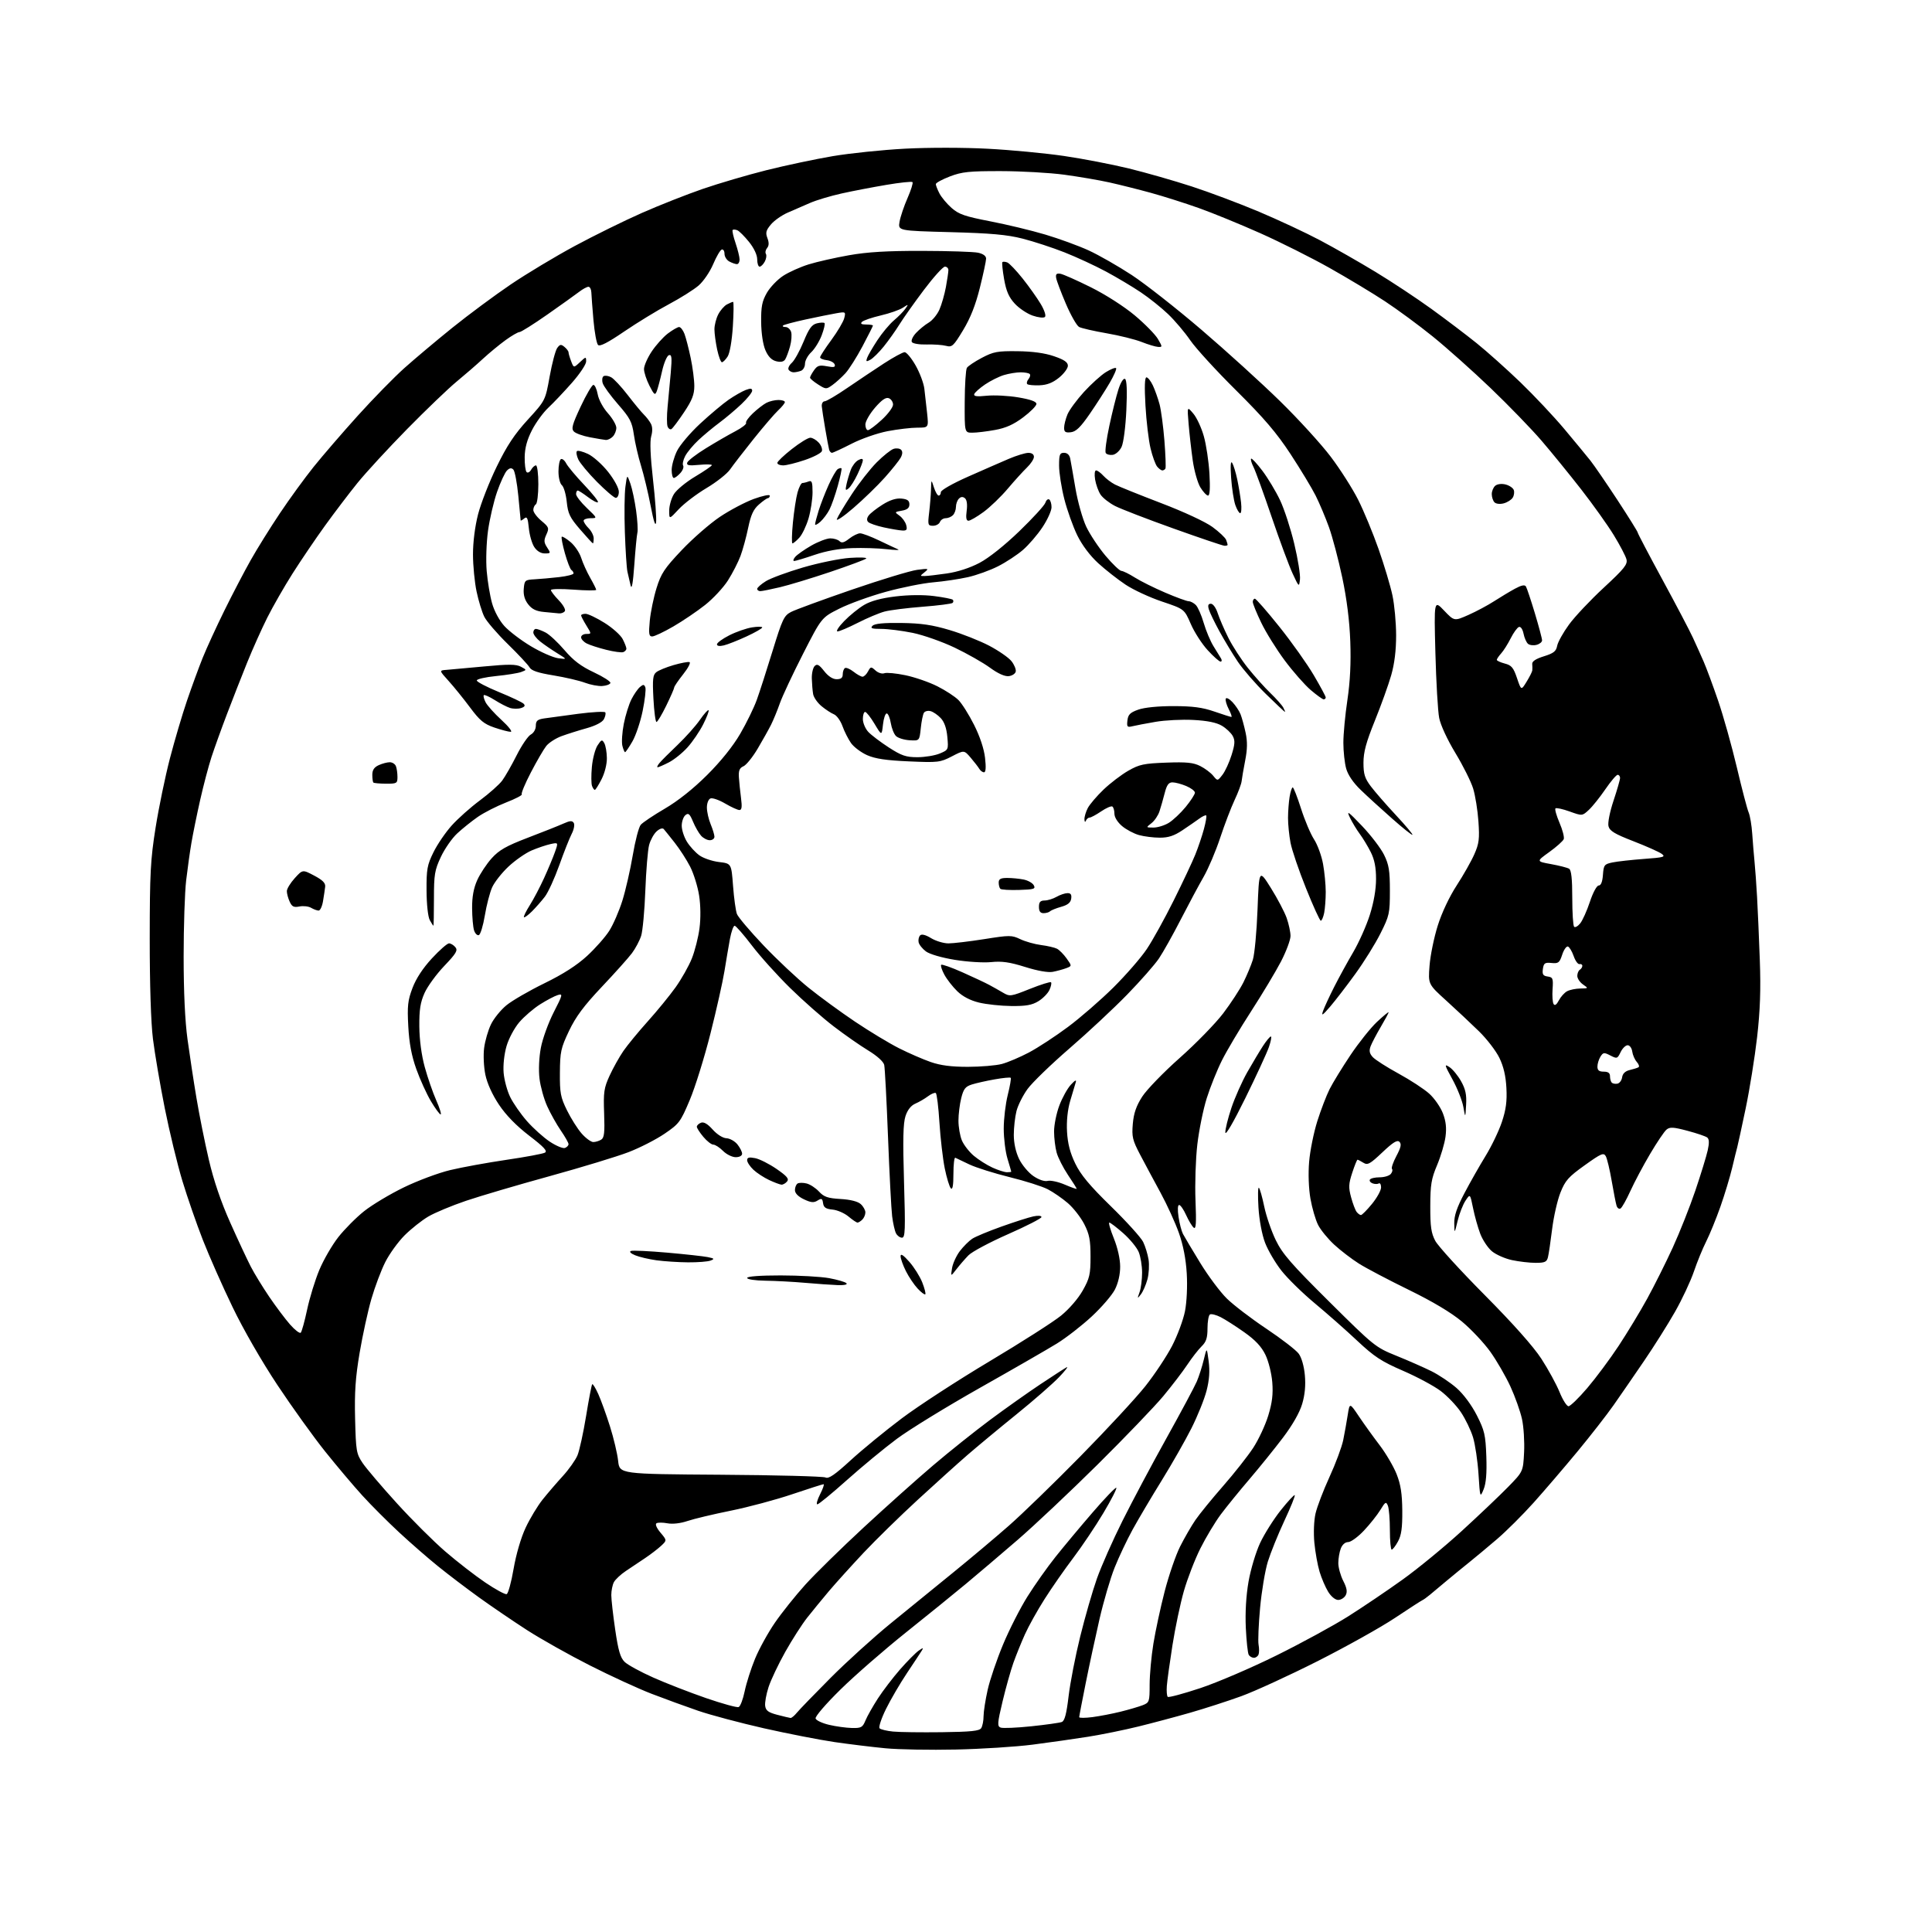 <?xml version="1.0" encoding="UTF-8" standalone="no"?>
<svg 
  version="1.1" 
  xmlns="http://www.w3.org/2000/svg" 
  xmlns:xlink="http://www.w3.org/1999/xlink" 
  xmlns:svg="http://www.w3.org/2000/svg"
  xmlns:rdf="http://www.w3.org/1999/02/22-rdf-syntax-ns#"
  xmlns:cc="http://creativecommons.org/ns#"
  xmlns:dc="http://purl.org/dc/elements/1.1/"
  viewBox="0 0 768 768"
  width="768"
  height="768"
>
<style>svg {background-color: white; }</style>"
<path stroke="none" fill="black" fill-rule="evenodd" d="M380.00,695.47C369.82,695.69 357.23,695.47 352.00,694.97C346.77,694.47 337.66,693.36 331.74,692.50C325.83,691.63 313.23,689.18 303.74,687.04C294.26,684.89 282.45,681.75 277.50,680.05C272.55,678.35 264.23,675.31 259.00,673.30C253.78,671.29 242.75,666.22 234.50,662.04C226.25,657.86 215.00,651.53 209.50,647.99C204.00,644.44 195.45,638.62 190.50,635.06C185.55,631.49 178.23,625.94 174.24,622.71C170.24,619.49 163.24,613.39 158.69,609.17C154.14,604.95 147.54,598.35 144.04,594.50C140.53,590.65 133.88,582.77 129.26,577.00C124.64,571.23 116.09,559.33 110.27,550.56C104.04,541.17 96.71,528.45 92.44,519.56C88.44,511.28 83.14,499.30 80.65,492.93C78.16,486.57 74.49,476.00 72.50,469.43C70.51,462.87 67.36,449.85 65.49,440.50C63.63,431.15 61.52,418.77 60.80,413.00C59.99,406.48 59.51,391.33 59.52,373.00C59.54,347.11 59.82,341.73 61.85,329.00C63.12,321.02 65.68,308.65 67.54,301.50C69.40,294.35 72.46,284.00 74.34,278.50C76.22,273.00 79.02,265.35 80.57,261.50C82.12,257.65 86.00,249.20 89.19,242.72C92.38,236.24 97.08,227.24 99.63,222.72C102.17,218.20 107.39,209.81 111.23,204.08C115.06,198.35 121.11,190.03 124.68,185.58C128.25,181.14 136.15,171.98 142.24,165.23C148.33,158.48 156.66,149.97 160.75,146.31C164.84,142.65 173.43,135.43 179.84,130.26C186.25,125.10 196.68,117.37 203.00,113.09C209.32,108.81 220.80,101.92 228.50,97.77C236.20,93.62 248.19,87.72 255.15,84.65C262.11,81.58 272.99,77.29 279.34,75.10C285.69,72.91 297.09,69.56 304.69,67.65C312.29,65.75 324.14,63.24 331.04,62.07C337.93,60.91 350.87,59.57 359.79,59.10C369.01,58.61 383.21,58.62 392.70,59.13C401.89,59.61 415.50,60.91 422.95,62.00C430.40,63.09 442.01,65.33 448.74,66.97C455.47,68.62 466.72,71.83 473.74,74.12C480.76,76.40 492.80,80.93 500.50,84.18C508.19,87.43 519.12,92.53 524.77,95.53C530.42,98.52 540.32,104.17 546.77,108.08C553.22,111.99 563.23,118.61 569.00,122.79C574.77,126.97 582.88,133.11 587.00,136.43C591.12,139.75 598.95,146.75 604.39,151.98C609.82,157.22 617.70,165.59 621.89,170.59C626.07,175.59 630.72,181.21 632.21,183.09C633.70,184.97 638.53,192.02 642.96,198.77C647.38,205.52 651.00,211.33 651.00,211.67C651.00,212.02 655.42,220.44 660.83,230.40C666.24,240.35 671.70,250.75 672.96,253.50C674.23,256.25 676.15,260.52 677.23,263.00C678.31,265.48 680.90,272.45 682.97,278.50C685.05,284.55 688.39,296.48 690.41,305.00C692.42,313.52 694.53,321.60 695.11,322.95C695.68,324.30 696.32,328.13 696.54,331.45C696.77,334.78 697.17,339.75 697.45,342.50C697.73,345.25 698.18,351.55 698.46,356.50C698.74,361.45 699.23,372.74 699.55,381.59C699.98,393.38 699.69,401.59 698.48,412.27C697.56,420.29 695.51,433.07 693.92,440.67C692.33,448.28 690.82,455.18 690.59,456.00C690.35,456.82 689.44,460.51 688.57,464.20C687.69,467.88 685.58,474.86 683.88,479.70C682.17,484.54 679.63,490.75 678.24,493.50C676.85,496.25 674.64,501.64 673.34,505.48C672.03,509.32 668.66,516.51 665.85,521.45C663.04,526.40 657.51,535.18 653.56,540.97C649.61,546.76 644.18,554.65 641.48,558.50C638.79,562.35 632.30,570.67 627.07,577.00C621.83,583.33 614.01,592.45 609.69,597.28C605.36,602.11 598.82,608.63 595.14,611.78C591.46,614.93 586.49,619.08 584.09,621.00C581.69,622.92 577.65,626.23 575.11,628.35C572.58,630.47 569.55,633.00 568.39,633.97C567.23,634.94 565.88,635.91 565.39,636.12C564.90,636.33 559.96,639.52 554.41,643.22C548.87,646.91 535.11,654.59 523.85,660.29C512.58,665.98 498.89,672.27 493.43,674.26C487.97,676.24 478.77,679.21 473.00,680.86C467.23,682.51 458.00,684.97 452.50,686.32C447.00,687.68 438.00,689.51 432.50,690.39C427.00,691.26 417.10,692.67 410.50,693.52C403.90,694.37 390.18,695.25 380.00,695.47zM374.32,688.58C386.01,688.43 389.33,688.09 390.05,686.95C390.56,686.15 390.98,684.01 390.98,682.20C390.99,680.38 391.73,675.66 392.62,671.70C393.50,667.74 396.26,659.65 398.73,653.72C401.20,647.79 405.58,639.19 408.46,634.61C411.34,630.02 416.34,622.95 419.58,618.89C422.82,614.82 429.46,606.86 434.35,601.20C439.23,595.53 443.47,591.13 443.75,591.42C444.04,591.71 441.73,596.22 438.61,601.45C435.49,606.68 430.12,614.68 426.68,619.23C423.23,623.78 418.09,631.16 415.25,635.64C412.40,640.11 408.89,646.41 407.44,649.64C405.99,652.86 403.92,657.98 402.84,661.00C401.77,664.02 399.83,670.92 398.54,676.32C396.46,685.03 396.38,686.21 397.76,686.74C398.62,687.07 404.09,686.84 409.92,686.23C415.75,685.62 421.22,684.85 422.08,684.52C423.22,684.08 423.95,681.33 424.79,674.21C425.43,668.87 427.50,658.20 429.41,650.50C431.31,642.80 434.29,632.46 436.04,627.51C437.79,622.57 442.37,612.22 446.23,604.51C450.08,596.81 457.93,582.04 463.69,571.70C469.44,561.36 474.86,551.23 475.73,549.20C476.61,547.16 477.86,543.25 478.52,540.50C479.72,535.50 479.72,535.50 480.46,541.10C480.97,545.03 480.73,548.52 479.63,552.81C478.77,556.17 476.07,562.87 473.64,567.71C471.21,572.54 465.88,581.90 461.80,588.50C457.71,595.10 452.52,603.88 450.25,608.00C447.99,612.12 444.76,618.94 443.08,623.15C441.39,627.36 438.69,636.58 437.06,643.65C435.44,650.72 432.96,662.22 431.56,669.22C430.15,676.22 429.00,682.24 429.00,682.60C429.00,682.96 431.36,682.95 434.25,682.58C437.14,682.20 442.20,681.23 445.50,680.41C448.80,679.59 452.74,678.43 454.25,677.84C456.89,676.80 457.00,676.47 457.00,669.63C457.01,665.71 457.67,658.40 458.49,653.39C459.30,648.38 461.31,639.04 462.96,632.65C464.61,626.26 467.38,618.21 469.11,614.76C470.85,611.32 473.59,606.57 475.20,604.22C476.82,601.86 481.77,595.78 486.20,590.72C490.64,585.65 496.02,578.82 498.17,575.54C500.31,572.26 503.01,566.48 504.16,562.69C505.72,557.56 506.13,554.18 505.75,549.46C505.47,545.93 504.26,541.10 503.02,538.54C501.44,535.29 499.02,532.70 494.65,529.61C491.27,527.21 487.02,524.50 485.22,523.58C483.42,522.67 481.50,522.19 480.97,522.52C480.44,522.85 480.00,525.32 480.00,528.02C480.00,531.85 479.49,533.42 477.64,535.21C476.35,536.47 473.79,539.75 471.97,542.50C470.14,545.25 465.84,550.88 462.41,555.00C458.98,559.12 447.25,571.34 436.34,582.15C425.43,592.95 411.10,606.45 404.50,612.15C397.90,617.84 388.68,625.69 384.00,629.58C379.32,633.47 368.52,642.23 360.00,649.03C351.48,655.84 339.83,665.99 334.13,671.59C328.23,677.39 323.95,682.36 324.21,683.14C324.46,683.89 326.88,685.02 329.58,685.65C332.29,686.29 336.36,686.85 338.63,686.90C342.34,686.99 342.89,686.69 344.04,683.91C344.74,682.21 346.97,678.27 348.98,675.16C351.00,672.05 354.98,666.84 357.82,663.59C360.67,660.35 363.98,657.01 365.17,656.17C366.92,654.95 367.17,654.93 366.47,656.08C365.99,656.86 363.35,660.87 360.59,664.99C357.84,669.10 354.06,675.56 352.20,679.34C350.33,683.12 349.19,686.59 349.66,687.04C350.12,687.50 352.52,688.07 355.00,688.32C357.48,688.57 366.17,688.68 374.32,688.58zM314.25,682.92C314.66,682.96 315.79,682.03 316.75,680.85C317.71,679.67 323.73,673.45 330.12,667.03C336.51,660.61 347.31,650.82 354.12,645.27C360.93,639.72 372.12,630.60 379.00,625.02C385.88,619.43 395.77,611.11 401.00,606.52C406.23,601.94 419.07,589.48 429.53,578.84C440.00,568.20 451.59,555.69 455.28,551.04C458.97,546.39 463.75,539.19 465.91,535.04C468.06,530.89 470.37,524.67 471.05,521.22C471.76,517.55 472.06,511.30 471.75,506.22C471.42,500.52 470.34,494.95 468.64,490.14C467.21,486.09 463.92,478.89 461.34,474.14C458.75,469.39 455.10,462.57 453.22,459.00C450.18,453.20 449.87,451.88 450.31,446.73C450.68,442.51 451.68,439.62 454.04,435.94C455.82,433.17 462.54,426.23 468.98,420.52C475.42,414.81 483.18,406.84 486.24,402.82C489.29,398.79 492.91,393.25 494.28,390.50C495.65,387.75 497.34,383.70 498.03,381.50C498.72,379.30 499.56,370.30 499.89,361.50C500.50,345.50 500.50,345.50 505.22,353.03C507.81,357.17 510.62,362.52 511.47,364.91C512.31,367.30 513.00,370.52 513.00,372.07C513.00,373.62 511.30,378.18 509.22,382.20C507.13,386.21 501.79,395.12 497.34,402.00C492.89,408.88 487.67,417.65 485.75,421.50C483.82,425.35 481.09,432.12 479.70,436.55C478.30,440.97 476.62,449.27 475.95,455.00C475.29,460.72 474.96,470.71 475.23,477.21C475.60,486.33 475.44,488.78 474.51,488.01C473.85,487.46 472.50,485.21 471.50,483.01C470.51,480.80 469.26,479.00 468.73,479.00C468.15,479.00 468.06,480.88 468.49,483.75C468.88,486.36 469.67,489.40 470.24,490.50C470.81,491.60 473.89,496.77 477.09,502.00C480.29,507.23 485.06,513.62 487.70,516.20C490.34,518.79 497.41,524.19 503.42,528.20C509.43,532.22 515.20,536.67 516.25,538.10C517.40,539.65 518.38,543.09 518.70,546.67C519.07,550.67 518.72,554.44 517.64,558.07C516.63,561.51 513.82,566.44 509.99,571.50C506.66,575.90 500.66,583.33 496.67,588.00C492.67,592.67 487.55,598.98 485.29,602.00C483.04,605.02 479.38,611.10 477.18,615.50C474.97,619.90 472.02,627.55 470.60,632.50C469.19,637.45 467.15,647.12 466.07,654.00C464.99,660.88 463.98,668.16 463.83,670.20C463.68,672.23 463.84,674.18 464.19,674.52C464.54,674.87 470.37,673.30 477.16,671.05C483.95,668.79 497.60,662.93 507.50,658.02C517.40,653.12 530.23,646.13 536.00,642.48C541.77,638.83 551.50,632.26 557.60,627.88C563.71,623.50 574.28,614.81 581.10,608.57C587.92,602.33 596.19,594.47 599.48,591.10C605.46,584.97 605.46,584.97 605.85,577.31C606.06,573.09 605.69,567.13 605.01,564.07C604.34,561.01 602.27,555.20 600.42,551.16C598.56,547.12 594.97,540.91 592.44,537.36C589.90,533.81 584.83,528.41 581.17,525.36C576.80,521.73 569.49,517.37 560.00,512.73C552.02,508.83 543.12,504.15 540.22,502.32C537.32,500.49 532.89,497.10 530.39,494.79C527.88,492.48 524.99,488.95 523.97,486.94C522.95,484.94 521.58,480.23 520.92,476.49C520.21,472.41 520.00,466.52 520.40,461.81C520.76,457.48 522.22,450.24 523.64,445.72C525.07,441.20 527.28,435.44 528.55,432.92C529.82,430.40 533.55,424.32 536.83,419.42C540.12,414.51 544.87,408.56 547.40,406.19C549.93,403.83 552.00,402.12 552.00,402.40C552.00,402.68 550.60,405.29 548.88,408.20C547.17,411.11 545.36,414.56 544.85,415.88C544.17,417.69 544.37,418.75 545.68,420.20C546.64,421.26 551.25,424.21 555.93,426.76C560.61,429.31 566.11,432.91 568.16,434.76C570.21,436.61 572.64,440.12 573.57,442.55C574.78,445.70 575.08,448.38 574.61,451.86C574.26,454.54 572.75,459.61 571.28,463.12C568.97,468.59 568.58,470.92 568.56,479.50C568.54,487.63 568.92,490.20 570.55,493.27C571.66,495.34 580.48,505.02 590.16,514.77C601.47,526.17 609.52,535.22 612.71,540.12C615.43,544.31 618.69,550.27 619.95,553.37C621.20,556.47 622.81,559.00 623.51,559.00C624.21,559.00 627.58,555.74 630.98,551.75C634.38,547.76 639.99,540.23 643.44,535.00C646.88,529.77 652.00,521.33 654.80,516.22C657.60,511.12 662.15,502.02 664.92,495.99C667.68,489.96 671.74,479.74 673.93,473.27C676.12,466.79 678.33,459.60 678.84,457.28C679.50,454.31 679.44,452.79 678.64,452.17C678.01,451.68 674.47,450.48 670.77,449.50C665.17,448.01 663.78,447.94 662.46,449.04C661.58,449.76 658.64,454.13 655.92,458.74C653.19,463.35 649.68,469.96 648.11,473.42C646.54,476.89 644.78,480.02 644.20,480.38C643.62,480.74 642.90,480.24 642.60,479.26C642.30,478.29 641.44,473.86 640.67,469.42C639.91,464.97 638.85,460.56 638.33,459.62C637.47,458.09 636.52,458.50 629.93,463.22C623.47,467.84 622.21,469.26 620.30,474.07C619.09,477.11 617.61,483.63 617.00,488.55C616.39,493.47 615.65,498.51 615.34,499.75C614.87,501.65 614.11,502.00 610.44,502.00C608.05,502.00 603.81,501.51 601.02,500.91C598.23,500.31 594.64,498.72 593.04,497.38C591.45,496.04 589.37,492.92 588.43,490.45C587.49,487.98 586.19,483.38 585.56,480.23C584.40,474.50 584.40,474.50 582.54,477.32C581.52,478.86 580.12,482.46 579.43,485.32C578.17,490.50 578.17,490.50 578.09,486.34C578.02,483.28 579.10,480.08 582.12,474.34C584.38,470.03 588.18,463.35 590.54,459.50C592.91,455.65 595.83,449.57 597.02,446.00C598.66,441.10 599.10,437.77 598.82,432.50C598.57,427.70 597.69,423.93 596.02,420.50C594.68,417.75 591.05,413.02 587.96,410.00C584.87,406.98 579.05,401.51 575.02,397.86C567.69,391.23 567.69,391.23 568.27,383.86C568.58,379.81 570.04,372.68 571.51,368.00C573.10,362.90 576.12,356.50 579.04,352.00C581.72,347.88 584.89,342.28 586.08,339.56C587.94,335.35 588.18,333.44 587.70,326.56C587.40,322.13 586.45,316.23 585.60,313.46C584.75,310.69 581.57,304.33 578.54,299.33C575.31,293.99 572.64,288.22 572.09,285.37C571.57,282.69 570.89,271.05 570.59,259.50C570.04,238.50 570.04,238.50 574.06,242.72C578.09,246.94 578.09,246.94 583.72,244.45C586.81,243.08 591.40,240.63 593.92,239.00C596.44,237.38 600.16,235.14 602.20,234.03C604.77,232.63 606.10,232.36 606.58,233.13C606.96,233.75 608.56,238.54 610.14,243.79C611.71,249.03 613.00,253.87 613.00,254.55C613.00,255.22 612.01,256.03 610.80,256.34C609.59,256.66 608.07,256.48 607.42,255.94C606.77,255.40 605.97,253.58 605.63,251.89C605.27,250.12 604.51,249.00 603.80,249.23C603.14,249.45 601.66,251.48 600.53,253.73C599.39,255.99 597.69,258.69 596.73,259.74C595.78,260.80 595.00,261.95 595.00,262.30C595.00,262.65 596.43,263.31 598.18,263.77C600.85,264.46 601.62,265.38 603.03,269.55C604.70,274.50 604.70,274.50 606.84,271.00C608.03,269.07 609.05,267.05 609.11,266.50C609.18,265.95 609.16,264.80 609.08,263.94C608.99,262.89 610.52,261.88 613.72,260.89C617.60,259.68 618.59,258.90 619.00,256.72C619.27,255.24 621.40,251.43 623.72,248.25C626.05,245.07 632.27,238.47 637.55,233.59C645.68,226.06 647.05,224.35 646.55,222.36C646.23,221.07 643.97,216.75 641.53,212.76C639.09,208.77 633.25,200.58 628.56,194.56C623.87,188.55 616.78,179.83 612.80,175.20C608.82,170.56 599.72,161.16 592.57,154.31C585.42,147.46 575.05,138.21 569.54,133.76C564.02,129.30 555.46,123.00 550.52,119.75C545.59,116.50 535.69,110.55 528.52,106.51C521.36,102.48 508.98,96.27 501.00,92.71C493.02,89.15 482.00,84.64 476.50,82.69C471.00,80.73 462.45,78.02 457.50,76.66C452.55,75.30 445.12,73.44 441.00,72.52C436.88,71.60 428.77,70.22 423.00,69.44C417.23,68.67 405.90,68.03 397.84,68.02C385.24,68.00 382.39,68.30 377.59,70.14C374.52,71.32 372.00,72.69 372.00,73.19C372.00,73.69 372.65,75.36 373.45,76.90C374.25,78.44 376.43,81.05 378.30,82.69C381.14,85.19 383.62,86.04 393.60,87.97C400.14,89.23 410.00,91.60 415.50,93.24C421.00,94.87 428.78,97.72 432.80,99.56C436.81,101.41 444.49,105.79 449.86,109.31C455.23,112.83 467.70,122.62 477.56,131.06C487.43,139.50 501.50,152.28 508.82,159.45C516.15,166.62 525.23,176.57 528.99,181.56C532.76,186.54 537.66,194.24 539.89,198.66C542.11,203.07 545.77,211.90 548.01,218.28C550.25,224.65 552.73,232.94 553.52,236.69C554.32,240.43 554.97,247.55 554.98,252.50C554.99,258.51 554.34,263.80 553.03,268.40C551.95,272.19 549.02,280.33 546.53,286.48C543.06,295.06 542.00,298.96 542.00,303.19C542.00,307.73 542.51,309.38 544.94,312.60C546.55,314.74 551.02,319.87 554.86,323.99C558.70,328.11 561.68,331.65 561.48,331.86C561.27,332.06 557.61,329.14 553.34,325.36C549.06,321.59 543.46,316.48 540.90,314.00C537.91,311.13 535.83,308.05 535.12,305.50C534.51,303.30 534.01,298.70 534.01,295.28C534.00,291.86 534.72,284.21 535.61,278.28C536.70,270.94 537.07,263.51 536.76,255.00C536.46,246.76 535.37,238.10 533.57,229.58C532.07,222.48 529.69,213.48 528.29,209.58C526.89,205.69 524.50,200.03 522.98,197.00C521.46,193.97 516.97,186.55 513.01,180.50C507.46,172.04 502.49,166.22 491.45,155.26C483.55,147.44 475.32,138.44 473.14,135.26C470.97,132.09 467.01,127.42 464.34,124.87C461.68,122.32 456.80,118.42 453.50,116.21C450.20,113.99 443.99,110.28 439.69,107.97C435.40,105.66 427.97,102.22 423.19,100.33C418.41,98.44 410.90,95.98 406.50,94.86C400.27,93.28 393.91,92.71 377.73,92.28C356.96,91.73 356.96,91.73 357.59,88.12C357.94,86.13 359.36,81.90 360.76,78.73C362.15,75.56 363.04,72.70 362.73,72.39C362.42,72.08 357.74,72.57 352.33,73.49C346.92,74.40 338.90,75.94 334.50,76.92C330.10,77.90 324.48,79.58 322.00,80.67C319.52,81.76 315.56,83.48 313.19,84.50C310.82,85.52 307.79,87.64 306.47,89.21C304.49,91.57 304.24,92.51 305.06,94.65C305.74,96.44 305.70,97.66 304.94,98.58C304.33,99.31 304.11,100.37 304.46,100.94C304.81,101.50 304.61,102.87 304.01,103.98C303.42,105.09 302.50,106.00 301.96,106.00C301.43,106.00 301.00,104.70 301.00,103.11C301.00,101.34 299.74,98.64 297.75,96.17C295.96,93.95 293.87,91.86 293.11,91.54C292.34,91.22 291.50,91.16 291.24,91.42C290.99,91.68 291.50,94.02 292.39,96.62C293.27,99.23 294.00,102.18 294.00,103.18C294.00,104.18 293.52,105.00 292.93,105.00C292.35,105.00 291.00,104.53 289.93,103.96C288.87,103.40 288.00,102.01 288.00,100.88C288.00,99.76 287.50,99.00 286.90,99.20C286.29,99.40 284.76,102.03 283.49,105.03C282.22,108.04 279.62,111.85 277.71,113.50C275.80,115.15 270.47,118.50 265.87,120.95C261.27,123.39 253.29,128.27 248.13,131.78C241.63,136.22 238.45,137.85 237.73,137.13C237.15,136.55 236.34,132.13 235.91,127.29C235.49,122.46 235.11,117.49 235.07,116.25C235.03,115.01 234.51,114.00 233.91,114.00C233.31,114.00 231.62,114.92 230.16,116.05C228.70,117.17 223.03,121.22 217.56,125.05C212.09,128.87 207.12,132.00 206.51,132.00C205.89,132.00 203.39,133.45 200.95,135.22C198.50,137.00 194.47,140.32 192.00,142.60C189.53,144.89 184.80,148.99 181.50,151.71C178.20,154.43 169.35,162.92 161.82,170.58C154.30,178.24 145.42,187.88 142.09,192.00C138.76,196.12 132.94,203.78 129.17,209.00C125.40,214.22 119.61,222.78 116.29,228.00C112.98,233.22 108.47,241.10 106.26,245.50C104.05,249.90 100.42,258.00 98.20,263.50C95.98,269.00 92.36,278.23 90.17,284.00C87.97,289.77 85.22,297.43 84.05,301.00C82.89,304.57 80.87,312.23 79.57,318.00C78.27,323.77 76.71,331.43 76.10,335.00C75.49,338.57 74.55,345.31 74.00,349.97C73.45,354.63 73.00,368.23 73.00,380.19C73.00,394.28 73.54,405.90 74.55,413.22C75.40,419.42 76.99,429.90 78.10,436.50C79.20,443.10 81.41,454.14 83.02,461.02C84.96,469.32 87.83,477.75 91.53,486.02C94.59,492.89 98.27,500.75 99.69,503.50C101.11,506.25 104.42,511.65 107.03,515.50C109.65,519.35 113.36,524.30 115.29,526.50C117.22,528.70 119.14,530.17 119.55,529.77C119.96,529.37 121.10,525.23 122.09,520.58C123.08,515.93 125.26,508.84 126.94,504.81C128.62,500.79 132.02,494.92 134.50,491.76C136.99,488.60 141.60,483.96 144.76,481.45C147.92,478.94 155.00,474.69 160.50,472.02C166.00,469.34 174.32,466.23 179.00,465.12C183.68,464.00 193.72,462.17 201.32,461.05C208.92,459.94 215.80,458.65 216.61,458.20C217.73,457.57 216.23,455.94 210.35,451.44C205.25,447.52 201.16,443.33 198.35,439.13C195.69,435.15 193.66,430.67 192.94,427.21C192.30,424.14 192.08,419.39 192.45,416.58C192.81,413.79 194.02,409.58 195.15,407.24C196.27,404.90 199.06,401.45 201.34,399.59C203.63,397.72 210.43,393.79 216.45,390.85C223.88,387.22 229.31,383.73 233.37,380.00C236.65,376.98 240.63,372.48 242.20,370.00C243.78,367.52 246.12,362.12 247.41,358.00C248.70,353.88 250.55,345.77 251.53,340.00C252.50,334.23 253.93,328.76 254.71,327.86C255.48,326.96 259.80,324.06 264.31,321.43C269.55,318.36 275.60,313.55 281.10,308.07C286.57,302.62 291.36,296.65 294.25,291.69C296.75,287.40 299.72,281.32 300.84,278.19C301.97,275.06 304.80,266.28 307.13,258.68C310.99,246.13 311.66,244.71 314.44,243.27C316.12,242.39 326.97,238.42 338.54,234.43C350.12,230.45 361.82,226.89 364.54,226.53C369.15,225.93 369.36,225.99 367.56,227.44C365.64,228.98 365.64,229.00 367.56,228.98C368.63,228.97 372.60,228.51 376.39,227.96C380.67,227.35 385.59,225.75 389.39,223.74C393.08,221.80 399.35,216.80 405.22,211.14C410.57,205.98 415.21,200.90 415.54,199.86C415.87,198.82 416.56,198.23 417.07,198.54C417.58,198.86 418.00,200.25 418.00,201.64C418.00,203.03 416.38,206.61 414.39,209.59C412.41,212.58 408.92,216.63 406.64,218.60C404.37,220.57 399.91,223.50 396.75,225.10C393.59,226.71 388.19,228.66 384.75,229.43C381.31,230.20 375.12,231.13 371.00,231.48C366.88,231.83 358.36,233.54 352.08,235.27C345.80,237.00 337.49,240.01 333.62,241.96C326.58,245.50 326.58,245.50 319.18,260.00C315.11,267.98 310.98,276.79 310.00,279.59C309.02,282.39 307.45,286.21 306.51,288.09C305.57,289.96 303.17,294.25 301.19,297.60C299.20,300.96 296.66,304.11 295.54,304.60C293.97,305.29 293.55,306.31 293.72,309.00C293.85,310.93 294.23,314.64 294.57,317.25C295.03,320.74 294.87,322.00 293.94,322.00C293.24,322.00 290.69,320.84 288.27,319.42C285.85,318.00 283.22,317.08 282.43,317.39C281.62,317.70 281.00,319.26 281.00,321.00C281.00,322.69 281.68,325.68 282.50,327.65C283.32,329.63 284.00,331.86 284.00,332.62C284.00,333.38 283.17,334.00 282.15,334.00C281.14,334.00 279.58,333.20 278.69,332.21C277.80,331.23 276.36,328.72 275.49,326.63C274.18,323.49 273.65,323.04 272.45,324.04C271.65,324.70 271.00,326.60 271.00,328.25C271.00,329.91 271.93,332.77 273.07,334.61C274.21,336.46 276.44,338.89 278.04,340.03C279.63,341.16 283.13,342.35 285.83,342.67C290.73,343.25 290.73,343.25 291.40,352.16C291.77,357.06 292.46,362.09 292.94,363.33C293.41,364.57 298.18,370.20 303.54,375.84C308.90,381.48 316.94,389.03 321.40,392.62C325.85,396.21 334.18,402.29 339.89,406.13C345.61,409.97 353.48,414.73 357.39,416.70C361.30,418.67 366.98,421.14 370.00,422.18C373.89,423.53 378.21,424.09 384.77,424.08C389.87,424.07 395.95,423.56 398.27,422.94C400.60,422.32 405.43,420.27 409.00,418.39C412.57,416.50 419.55,411.94 424.50,408.25C429.45,404.57 437.59,397.49 442.60,392.53C447.60,387.56 453.56,380.71 455.85,377.29C458.15,373.88 462.96,365.18 466.55,357.97C470.14,350.76 474.02,342.53 475.16,339.68C476.31,336.83 477.85,332.27 478.58,329.55C479.32,326.82 479.73,324.40 479.49,324.16C479.25,323.92 478.03,324.47 476.78,325.39C475.52,326.31 472.50,328.39 470.05,330.03C466.74,332.24 464.45,333.00 461.05,332.99C458.55,332.99 454.83,332.52 452.78,331.96C450.74,331.39 447.70,329.78 446.03,328.37C444.24,326.86 443.00,324.86 443.00,323.47C443.00,322.18 442.63,320.89 442.17,320.60C441.71,320.32 439.71,321.19 437.72,322.54C435.73,323.89 433.67,325.00 433.14,325.00C432.60,325.00 431.94,325.56 431.66,326.25C431.37,326.98 431.12,326.75 431.08,325.70C431.04,324.71 431.64,322.69 432.42,321.20C433.20,319.72 436.02,316.42 438.67,313.88C441.33,311.33 445.74,307.97 448.49,306.39C452.88,303.87 454.67,303.49 463.58,303.16C471.67,302.86 474.36,303.13 477.09,304.50C478.97,305.44 481.29,307.18 482.25,308.36C484.00,310.50 484.00,310.50 485.94,308.00C487.01,306.63 488.64,303.10 489.56,300.16C490.91,295.86 491.01,294.38 490.04,292.58C489.38,291.35 487.43,289.50 485.69,288.48C483.56,287.22 479.92,286.48 474.37,286.19C469.88,285.95 463.12,286.29 459.35,286.94C455.58,287.59 451.45,288.37 450.17,288.69C448.09,289.20 447.88,288.95 448.17,286.38C448.44,284.04 449.25,283.24 452.50,282.09C454.93,281.23 460.42,280.68 466.50,280.69C474.12,280.70 477.98,281.21 482.72,282.85C486.14,284.03 489.19,285.00 489.49,285.00C489.80,285.00 489.34,283.62 488.46,281.93C487.59,280.24 487.04,278.37 487.24,277.77C487.45,277.16 488.63,277.74 489.90,279.08C491.16,280.41 492.62,282.61 493.15,283.96C493.68,285.32 494.58,288.61 495.15,291.27C495.91,294.79 495.86,297.82 494.98,302.31C494.32,305.72 493.68,309.41 493.57,310.51C493.46,311.62 492.20,315.00 490.78,318.01C489.36,321.03 486.77,327.81 485.03,333.07C483.29,338.34 480.33,345.31 478.45,348.57C476.57,351.83 472.49,359.45 469.38,365.50C466.28,371.55 462.37,378.52 460.70,381.00C459.03,383.48 453.35,389.93 448.08,395.35C442.81,400.77 432.50,410.40 425.16,416.74C417.83,423.08 410.31,430.35 408.47,432.89C406.63,435.42 404.64,439.39 404.06,441.69C403.48,444.00 403.00,448.24 403.00,451.13C403.00,454.41 403.79,457.99 405.11,460.72C406.27,463.11 408.83,466.17 410.80,467.51C412.98,468.99 415.20,469.74 416.48,469.42C417.63,469.13 420.70,469.80 423.29,470.91C425.88,472.02 428.00,472.77 428.00,472.56C428.00,472.36 426.44,469.88 424.53,467.05C422.63,464.21 420.60,460.23 420.04,458.20C419.47,456.16 419.01,452.38 419.01,449.79C419.00,447.20 419.94,442.56 421.09,439.49C422.24,436.42 424.30,432.69 425.68,431.20C427.39,429.35 428.00,429.06 427.61,430.29C427.29,431.27 426.30,434.59 425.41,437.66C424.38,441.21 423.92,445.66 424.16,449.89C424.43,454.60 425.38,458.28 427.43,462.52C429.60,467.01 433.13,471.25 441.58,479.50C447.78,485.55 453.54,491.92 454.40,493.65C455.25,495.37 456.22,498.54 456.57,500.69C456.91,502.83 456.71,506.38 456.12,508.57C455.52,510.77 454.35,513.45 453.51,514.53C452.08,516.38 452.05,516.33 452.99,513.68C453.55,512.14 454.00,508.63 454.00,505.90C454.00,503.17 453.39,499.47 452.64,497.67C451.89,495.88 449.12,492.52 446.50,490.21C443.87,487.89 441.38,486.00 440.98,486.00C440.57,486.00 441.37,488.81 442.76,492.25C444.29,496.04 445.28,500.47 445.28,503.51C445.29,506.62 444.49,510.07 443.19,512.62C442.04,514.87 437.88,519.70 433.95,523.34C430.01,526.99 423.80,531.81 420.14,534.07C416.49,536.32 402.70,544.26 389.50,551.71C376.30,559.17 361.45,568.28 356.50,571.97C351.55,575.65 342.63,583.02 336.68,588.33C330.73,593.65 325.44,598.00 324.91,598.00C324.39,598.00 324.88,596.20 326.00,594.00C327.12,591.80 327.74,590.00 327.38,590.00C327.02,590.00 321.42,591.79 314.95,593.97C308.48,596.16 297.48,599.11 290.50,600.52C283.52,601.93 275.76,603.78 273.27,604.63C270.52,605.56 267.40,605.92 265.35,605.54C263.49,605.19 261.51,605.18 260.96,605.53C260.36,605.89 261.02,607.42 262.54,609.23C265.14,612.32 265.14,612.32 262.76,614.53C261.45,615.74 258.60,617.92 256.44,619.37C254.27,620.82 250.83,623.12 248.79,624.49C246.75,625.85 244.62,627.85 244.04,628.92C243.47,629.99 243.00,632.30 243.00,634.06C243.00,635.81 243.70,642.03 244.56,647.87C245.78,656.18 246.60,658.97 248.31,660.64C249.51,661.81 254.65,664.62 259.72,666.87C264.79,669.13 274.22,672.79 280.67,675.02C287.12,677.24 292.95,678.85 293.62,678.59C294.28,678.34 295.36,675.51 296.02,672.31C296.67,669.12 298.53,663.29 300.15,659.36C301.77,655.43 305.34,648.96 308.08,644.99C310.82,641.01 316.23,634.25 320.10,629.96C323.97,625.67 334.42,615.43 343.32,607.19C352.22,598.96 364.68,587.82 371.00,582.45C377.32,577.07 387.45,568.99 393.50,564.48C399.55,559.98 408.55,553.61 413.50,550.31C418.45,547.02 423.18,543.96 424.00,543.52C424.82,543.07 423.48,544.84 421.00,547.43C418.52,550.03 410.88,556.71 404.00,562.27C397.12,567.83 388.36,575.11 384.51,578.44C380.67,581.77 371.81,589.76 364.83,596.18C357.84,602.61 348.16,612.08 343.31,617.23C338.47,622.39 332.27,629.25 329.53,632.48C326.80,635.72 322.91,640.47 320.88,643.04C318.85,645.61 314.93,651.71 312.18,656.60C309.43,661.50 306.43,667.82 305.51,670.65C304.59,673.48 303.98,676.86 304.17,678.15C304.43,680.00 305.46,680.75 309.00,681.67C311.48,682.31 313.84,682.88 314.25,682.92zM498.45,659.00C497.72,659.00 496.79,658.48 496.40,657.84C496.00,657.20 495.48,652.36 495.23,647.09C494.95,640.99 495.34,634.30 496.31,628.72C497.15,623.90 499.22,616.99 500.91,613.37C502.61,609.75 506.30,603.90 509.12,600.35C511.94,596.81 514.44,594.11 514.68,594.35C514.92,594.59 513.06,599.19 510.54,604.57C508.03,609.95 505.08,617.25 503.98,620.79C502.89,624.34 501.50,632.63 500.90,639.22C500.30,645.81 500.03,652.37 500.30,653.79C500.57,655.21 500.57,656.96 500.29,657.69C500.01,658.41 499.19,659.00 498.45,659.00zM531.95,636.00C530.79,636.00 529.14,634.65 527.97,632.75C526.87,630.96 525.33,627.38 524.55,624.78C523.77,622.19 522.84,617.01 522.48,613.28C522.11,609.37 522.30,604.45 522.94,601.66C523.55,598.99 526.05,592.45 528.49,587.12C530.94,581.79 533.39,575.19 533.95,572.46C534.50,569.73 535.31,565.26 535.73,562.53C536.51,557.55 536.51,557.55 540.19,563.03C542.21,566.04 545.92,571.20 548.44,574.50C550.95,577.80 553.98,582.98 555.18,586.00C556.81,590.13 557.37,593.75 557.43,600.50C557.48,607.34 557.07,610.28 555.72,612.75C554.75,614.54 553.62,616.00 553.22,616.00C552.83,616.00 552.50,612.51 552.50,608.25C552.50,603.99 552.14,599.62 551.71,598.55C550.99,596.80 550.69,596.97 548.71,600.23C547.49,602.22 544.56,605.91 542.19,608.43C539.83,610.94 537.00,613.00 535.92,613.00C534.73,613.00 533.57,614.01 532.98,615.57C532.44,616.98 532.00,619.58 532.00,621.35C532.00,623.13 532.88,626.31 533.96,628.43C535.41,631.27 535.66,632.76 534.93,634.14C534.38,635.16 533.04,636.00 531.95,636.00zM201.40,633.70C202.00,633.50 203.25,628.98 204.16,623.65C205.16,617.87 207.08,611.28 208.95,607.29C210.67,603.62 213.72,598.56 215.73,596.06C217.74,593.55 221.35,589.35 223.75,586.73C226.15,584.10 228.76,580.41 229.55,578.53C230.34,576.64 231.88,569.61 232.98,562.90C234.07,556.19 235.17,550.50 235.41,550.25C235.66,550.01 236.74,551.76 237.82,554.15C238.90,556.54 241.00,562.33 242.47,567.00C243.95,571.67 245.41,577.85 245.72,580.73C246.28,585.96 246.28,585.96 286.39,586.23C308.45,586.38 327.24,586.87 328.15,587.32C329.40,587.94 331.83,586.27 338.15,580.48C342.74,576.27 351.90,568.76 358.50,563.80C365.10,558.84 380.79,548.64 393.36,541.14C405.93,533.64 418.71,525.48 421.76,523.00C424.99,520.38 428.60,516.20 430.40,513.00C433.15,508.12 433.50,506.59 433.50,499.50C433.50,492.95 433.05,490.62 431.01,486.62C429.64,483.94 426.71,480.19 424.51,478.28C422.30,476.38 418.70,473.89 416.50,472.75C414.30,471.61 407.48,469.44 401.35,467.93C395.22,466.42 388.02,464.15 385.35,462.89C382.68,461.63 380.16,460.43 379.75,460.22C379.34,460.01 379.00,462.89 379.00,466.62C379.00,471.21 378.67,473.07 377.98,472.38C377.43,471.83 376.33,468.25 375.55,464.43C374.78,460.62 373.83,452.43 373.44,446.23C373.06,440.03 372.40,434.75 371.99,434.49C371.57,434.24 370.17,434.83 368.87,435.80C367.57,436.78 365.31,438.09 363.85,438.72C362.13,439.47 360.76,441.19 359.95,443.66C359.01,446.50 358.86,453.04 359.36,469.72C359.94,489.03 359.83,492.00 358.55,492.00C357.74,492.00 356.66,491.21 356.17,490.25C355.67,489.29 354.99,486.25 354.64,483.50C354.30,480.75 353.56,466.57 353.00,452.00C352.44,437.43 351.76,424.52 351.49,423.32C351.19,422.01 348.66,419.72 345.13,417.58C341.90,415.62 335.71,411.30 331.38,407.98C327.05,404.67 319.30,397.85 314.17,392.82C309.05,387.80 302.16,380.16 298.88,375.84C295.60,371.53 292.51,368.00 292.03,368.00C291.54,368.00 290.70,370.36 290.16,373.25C289.63,376.14 288.65,381.88 287.99,386.00C287.33,390.12 284.83,401.29 282.43,410.80C280.03,420.32 276.32,432.24 274.18,437.30C270.52,445.99 269.96,446.73 264.19,450.66C260.84,452.95 254.39,456.25 249.87,457.99C245.35,459.73 231.26,464.02 218.57,467.52C205.88,471.01 190.88,475.43 185.24,477.34C179.60,479.25 172.87,482.06 170.28,483.58C167.69,485.10 163.45,488.46 160.86,491.04C158.27,493.63 154.80,498.43 153.15,501.70C151.50,504.97 149.02,511.56 147.63,516.36C146.24,521.15 144.14,530.78 142.96,537.75C141.30,547.55 140.89,553.50 141.16,564.04C141.48,576.82 141.66,577.89 144.15,581.58C145.60,583.73 151.69,590.89 157.68,597.48C163.66,604.07 172.37,612.75 177.03,616.76C181.69,620.78 188.83,626.32 192.90,629.07C196.96,631.82 200.79,633.90 201.40,633.70zM589.76,592.04C588.35,595.46 588.33,595.39 587.73,586.00C587.39,580.77 586.41,574.18 585.55,571.35C584.69,568.52 582.52,564.03 580.74,561.38C578.96,558.72 575.33,554.92 572.67,552.92C570.01,550.92 563.27,547.30 557.69,544.89C549.11,541.17 546.32,539.34 539.52,532.97C535.11,528.82 527.53,522.14 522.68,518.11C517.82,514.07 511.86,508.24 509.42,505.14C506.97,502.04 504.03,497.02 502.88,494.00C501.65,490.76 500.57,485.01 500.26,480.00C499.97,475.32 500.05,471.79 500.43,472.15C500.82,472.51 501.78,475.88 502.56,479.65C503.35,483.42 505.41,489.43 507.15,493.00C509.78,498.42 513.33,502.50 528.45,517.50C546.19,535.11 546.77,535.57 555.04,538.92C559.70,540.80 565.98,543.57 569.00,545.06C572.02,546.56 576.55,549.60 579.06,551.81C581.78,554.21 585.00,558.56 587.06,562.61C590.14,568.68 590.53,570.38 590.84,578.99C591.07,585.67 590.74,589.64 589.76,592.04zM367.82,514.51C367.56,514.77 366.20,513.75 364.79,512.24C363.38,510.73 361.27,507.61 360.11,505.29C358.95,502.97 358.00,500.31 358.00,499.37C358.00,498.19 359.06,498.87 361.46,501.58C363.37,503.74 365.68,507.42 366.61,509.77C367.53,512.12 368.08,514.25 367.82,514.51zM332.95,510.85C330.50,510.76 324.68,510.35 320.00,509.94C315.32,509.53 308.24,509.15 304.25,509.10C300.15,509.04 297.00,508.57 297.00,508.00C297.00,507.38 302.11,507.00 310.32,507.00C317.64,507.00 326.30,507.49 329.57,508.08C332.83,508.68 335.93,509.58 336.45,510.08C337.03,510.64 335.67,510.94 332.95,510.85zM380.20,504.53C377.90,507.50 377.90,507.50 378.46,504.08C378.77,502.20 380.17,499.16 381.57,497.31C382.98,495.47 385.19,493.27 386.48,492.42C387.77,491.57 393.03,489.39 398.17,487.56C403.30,485.73 408.96,483.92 410.75,483.54C412.64,483.13 414.00,483.24 414.00,483.80C414.00,484.32 408.04,487.38 400.75,490.59C393.46,493.80 386.38,497.58 385.00,498.99C383.62,500.40 381.47,502.89 380.20,504.53zM273.50,501.80C269.65,501.77 264.02,501.40 261.00,500.99C257.98,500.57 254.15,499.68 252.50,499.00C250.70,498.26 250.03,497.57 250.82,497.27C251.54,497.01 258.01,497.31 265.18,497.94C272.35,498.57 279.61,499.37 281.31,499.71C283.98,500.25 284.14,500.44 282.45,501.10C281.38,501.52 277.35,501.83 273.50,501.80zM340.88,486.00C340.48,486.00 338.86,484.91 337.28,483.58C335.69,482.25 332.85,481.01 330.95,480.83C328.27,480.57 327.43,480.00 327.18,478.28C326.91,476.38 326.60,476.23 324.98,477.24C323.49,478.18 322.37,478.07 319.55,476.73C317.27,475.64 316.00,474.33 316.00,473.08C316.00,472.00 316.48,470.82 317.06,470.46C317.64,470.11 319.25,470.10 320.64,470.45C322.03,470.80 324.25,472.24 325.57,473.67C327.54,475.80 329.05,476.32 334.14,476.62C338.08,476.85 340.99,477.59 342.16,478.65C343.17,479.56 344.00,481.05 344.00,481.95C344.00,482.86 343.46,484.14 342.80,484.80C342.14,485.46 341.27,486.00 340.88,486.00zM541.00,483.00C541.42,483.00 543.39,481.01 545.38,478.58C547.37,476.15 549.00,473.20 549.00,472.02C549.00,470.85 548.59,470.13 548.09,470.44C547.59,470.75 546.47,470.73 545.60,470.40C544.72,470.06 544.26,469.39 544.56,468.90C544.87,468.40 546.61,468.00 548.44,468.00C550.26,468.00 552.26,467.40 552.87,466.66C553.48,465.92 553.69,465.03 553.34,464.68C552.99,464.32 553.77,462.02 555.08,459.55C556.89,456.15 557.18,454.78 556.31,453.91C555.43,453.03 553.78,454.04 549.51,458.08C544.58,462.74 543.64,463.26 541.95,462.20C540.89,461.54 539.85,461.00 539.63,461.00C539.41,461.00 538.47,463.33 537.54,466.18C536.09,470.59 536.02,472.04 537.08,475.93C537.75,478.44 538.75,481.06 539.28,481.75C539.81,482.44 540.59,483.00 541.00,483.00zM310.63,470.92C310.01,470.87 307.81,470.05 305.74,469.08C303.67,468.11 300.85,466.27 299.49,464.99C298.12,463.70 297.00,462.00 297.00,461.20C297.00,460.10 297.78,459.91 300.20,460.39C301.96,460.74 305.78,462.67 308.69,464.67C312.84,467.54 313.74,468.61 312.87,469.66C312.26,470.40 311.25,470.96 310.63,470.92zM400.25,465.98C401.21,465.99 402.00,465.89 401.99,465.75C401.98,465.61 401.31,463.29 400.49,460.59C399.67,457.89 399.00,452.52 399.00,448.65C399.00,444.79 399.72,438.76 400.60,435.25C401.48,431.74 402.01,428.67 401.77,428.44C401.53,428.20 398.67,428.48 395.42,429.06C392.16,429.63 388.09,430.55 386.36,431.09C383.76,431.91 383.03,432.84 382.11,436.48C381.50,438.91 381.00,442.95 381.00,445.47C381.00,448.00 381.61,451.53 382.36,453.33C383.11,455.12 385.25,457.88 387.11,459.45C388.98,461.02 392.30,463.13 394.50,464.13C396.70,465.14 399.29,465.97 400.25,465.98zM292.45,460.00C291.05,460.00 288.78,458.88 287.41,457.50C286.03,456.12 284.29,455.00 283.54,455.00C282.79,455.00 281.01,453.62 279.59,451.92C278.17,450.23 277.00,448.42 277.00,447.89C277.00,447.37 277.75,446.65 278.66,446.30C279.77,445.87 281.29,446.76 283.30,449.01C285.05,450.97 287.32,452.40 288.77,452.47C290.13,452.53 292.08,453.62 293.12,454.90C294.15,456.18 295.00,457.85 295.00,458.61C295.00,459.43 293.96,460.00 292.45,460.00zM224.58,456.33C225.36,456.03 226.00,455.35 226.00,454.82C226.00,454.29 224.62,451.85 222.93,449.40C221.24,446.94 218.80,442.59 217.51,439.72C216.21,436.85 214.84,431.92 214.46,428.76C214.05,425.34 214.27,420.37 215.00,416.51C215.67,412.93 217.97,406.60 220.09,402.44C223.71,395.37 223.82,394.92 221.73,395.55C220.50,395.91 217.35,397.57 214.72,399.23C212.10,400.88 208.37,404.09 206.44,406.34C204.48,408.63 202.23,412.84 201.35,415.86C200.43,419.04 199.95,423.42 200.20,426.45C200.44,429.29 201.60,433.61 202.79,436.05C203.98,438.50 206.98,442.82 209.46,445.65C211.95,448.48 216.04,452.16 218.57,453.84C221.09,455.51 223.80,456.63 224.58,456.33zM235.85,453.98C236.76,453.98 238.18,453.54 239.00,453.02C240.20,452.26 240.43,450.20 240.15,442.59C239.84,434.14 240.08,432.50 242.33,427.58C243.72,424.55 246.19,420.14 247.81,417.78C249.43,415.43 253.80,410.12 257.50,406.00C261.21,401.88 266.18,395.79 268.55,392.48C270.91,389.17 273.83,383.99 275.03,380.98C276.23,377.97 277.60,372.57 278.06,369.00C278.58,365.07 278.52,359.93 277.91,356.00C277.36,352.43 275.75,347.25 274.34,344.50C272.93,341.75 270.17,337.48 268.21,335.00C266.26,332.52 264.30,330.08 263.85,329.57C263.38,329.03 262.22,329.40 261.02,330.48C259.90,331.49 258.56,333.93 258.03,335.91C257.51,337.88 256.83,346.02 256.53,354.00C256.23,361.98 255.48,370.07 254.87,372.00C254.25,373.93 252.61,377.03 251.21,378.90C249.82,380.76 244.42,386.80 239.21,392.30C232.06,399.88 228.89,404.14 226.19,409.81C222.95,416.63 222.63,418.12 222.57,426.40C222.51,434.48 222.82,436.16 225.38,441.36C226.96,444.58 229.59,448.75 231.23,450.61C232.87,452.47 234.95,453.99 235.85,453.98zM495.05,436.50C490.32,446.12 487.14,451.57 487.09,450.18C487.04,448.90 488.13,444.49 489.51,440.38C490.89,436.27 493.73,429.89 495.82,426.21C497.92,422.52 500.73,417.82 502.07,415.76C503.41,413.71 504.81,412.02 505.19,412.01C505.57,412.01 505.21,413.91 504.40,416.25C503.59,418.59 499.38,427.70 495.05,436.50zM582.80,439.21C582.50,444.50 582.50,444.50 581.70,440.00C581.26,437.52 579.31,432.61 577.38,429.08C574.17,423.24 574.06,422.80 576.17,424.18C577.45,425.02 579.54,427.55 580.80,429.81C582.57,432.97 583.04,435.15 582.80,439.21zM175.16,443.00C174.75,443.00 173.02,440.64 171.30,437.75C169.58,434.86 166.97,429.12 165.50,425.00C163.60,419.68 162.67,414.73 162.30,408.00C161.86,399.84 162.10,397.68 163.98,392.72C165.39,388.98 168.13,384.82 171.69,380.97C174.73,377.68 177.79,375.00 178.49,375.00C179.18,375.00 180.32,375.68 181.01,376.52C182.07,377.79 181.37,378.98 176.59,383.99C173.47,387.26 169.95,392.09 168.77,394.72C167.09,398.46 166.64,401.36 166.69,408.03C166.74,413.40 167.54,419.40 168.85,424.19C170.00,428.38 172.06,434.33 173.42,437.41C174.78,440.48 175.56,443.00 175.16,443.00zM642.95,430.77C643.80,430.61 644.64,429.47 644.82,428.24C645.03,426.77 646.06,425.78 647.82,425.36C649.29,425.01 650.87,424.52 651.32,424.26C651.76,424.01 651.47,423.06 650.66,422.15C649.85,421.24 649.03,419.38 648.84,418.00C648.65,416.61 647.84,415.50 647.01,415.50C646.20,415.50 644.93,416.74 644.21,418.25C642.96,420.86 642.76,420.93 640.14,419.57C637.64,418.28 637.28,418.32 636.19,420.06C635.54,421.11 635.00,422.88 635.00,423.99C635.00,425.47 635.66,426.00 637.50,426.00C639.26,426.00 640.00,426.54 640.00,427.83C640.00,428.84 640.32,429.98 640.70,430.37C641.09,430.75 642.10,430.94 642.95,430.77zM528.76,400.14C525.69,403.71 525.18,404.02 525.94,401.85C526.46,400.39 528.43,396.12 530.34,392.35C532.25,388.58 535.66,382.35 537.93,378.50C540.19,374.65 543.16,367.99 544.52,363.70C546.10,358.72 547.00,353.55 547.00,349.41C547.00,344.80 546.39,341.70 544.89,338.71C543.72,336.39 541.76,333.15 540.53,331.50C539.30,329.85 537.54,326.93 536.61,325.00C535.17,322.02 535.87,322.50 541.39,328.29C544.95,332.02 548.90,337.20 550.18,339.79C552.12,343.72 552.50,346.08 552.50,354.05C552.50,363.09 552.30,364.01 548.76,371.05C546.71,375.15 542.21,382.39 538.76,387.14C535.32,391.89 530.82,397.74 528.76,400.14zM402.00,399.91C397.88,399.87 392.11,399.25 389.18,398.54C385.71,397.70 382.70,396.13 380.54,394.04C378.71,392.27 376.40,389.30 375.40,387.45C374.40,385.60 373.83,383.83 374.14,383.53C374.44,383.23 378.24,384.57 382.59,386.51C386.94,388.45 391.74,390.70 393.25,391.52C394.76,392.33 397.24,393.73 398.76,394.63C401.40,396.19 401.86,396.12 409.40,393.10C413.73,391.37 417.52,390.18 417.80,390.47C418.09,390.76 417.81,392.12 417.18,393.50C416.55,394.88 414.57,396.90 412.77,398.00C410.23,399.55 407.83,399.97 402.00,399.91zM619.67,397.67C620.42,396.23 621.90,394.59 622.95,394.03C624.01,393.46 626.36,392.98 628.18,392.95C631.49,392.90 631.49,392.89 629.25,391.33C628.01,390.46 627.00,388.94 627.00,387.94C627.00,386.94 627.45,385.84 628.00,385.50C628.55,385.16 629.00,384.46 629.00,383.94C629.00,383.42 628.50,383.11 627.88,383.25C627.26,383.39 626.22,381.95 625.56,380.06C624.90,378.17 623.87,376.46 623.28,376.26C622.68,376.06 621.65,377.52 621.00,379.50C619.94,382.71 619.48,383.07 616.75,382.80C614.10,382.54 613.65,382.86 613.32,385.18C613.02,387.34 613.39,387.92 615.23,388.18C617.28,388.47 617.47,388.95 617.17,393.22C616.99,395.81 617.17,398.46 617.57,399.11C618.05,399.89 618.76,399.40 619.67,397.67zM418.50,386.32C416.64,386.67 412.46,385.94 407.50,384.38C401.33,382.45 398.24,382.01 394.00,382.45C390.95,382.76 384.51,382.36 379.55,381.55C374.29,380.69 369.54,379.30 368.05,378.19C366.65,377.14 365.35,375.50 365.16,374.54C364.97,373.58 365.24,372.36 365.77,371.83C366.39,371.21 367.95,371.61 370.12,372.93C371.98,374.06 375.07,375.00 377.00,375.01C378.93,375.01 385.33,374.25 391.24,373.32C401.38,371.71 402.17,371.71 405.59,373.34C407.58,374.29 411.30,375.34 413.85,375.67C416.41,376.00 419.26,376.66 420.18,377.14C421.10,377.61 422.82,379.35 424.00,381.00C426.13,384.00 426.13,384.00 423.82,384.87C422.54,385.35 420.15,386.00 418.50,386.32zM190.33,371.73C189.69,371.94 188.84,371.07 188.44,369.81C188.04,368.54 187.69,364.58 187.67,361.00C187.64,356.51 188.27,353.07 189.70,349.88C190.84,347.34 193.43,343.42 195.46,341.17C198.44,337.88 201.21,336.31 209.82,333.01C215.70,330.77 222.03,328.25 223.91,327.41C226.58,326.21 227.48,326.15 228.08,327.13C228.51,327.82 228.14,329.76 227.27,331.44C226.40,333.12 224.17,338.75 222.32,343.94C220.46,349.14 217.89,354.76 216.60,356.44C215.31,358.12 213.01,360.74 211.48,362.27C209.95,363.79 208.51,364.84 208.28,364.61C208.04,364.38 209.09,362.23 210.60,359.84C212.11,357.46 214.68,352.57 216.30,349.00C217.93,345.43 219.87,340.78 220.61,338.67C221.96,334.85 221.96,334.85 218.77,335.55C217.02,335.94 213.65,337.08 211.28,338.09C208.92,339.11 204.81,341.97 202.15,344.46C199.49,346.95 196.56,350.67 195.63,352.74C194.71,354.81 193.40,359.84 192.73,363.92C192.05,368.00 190.98,371.52 190.33,371.73zM628.16,367.05C629.09,365.90 630.82,362.05 632.01,358.48C633.25,354.74 634.74,352.00 635.52,352.00C636.41,352.00 636.99,350.52 637.19,347.78C637.48,343.85 637.74,343.51 641.00,342.83C642.92,342.43 648.53,341.81 653.46,341.44C661.43,340.86 662.22,340.63 660.53,339.40C659.49,338.64 654.44,336.39 649.31,334.40C641.87,331.52 639.87,330.31 639.40,328.44C639.06,327.09 639.91,322.78 641.40,318.29C642.83,314.00 644.00,309.93 644.00,309.25C644.00,308.56 643.57,308.00 643.04,308.00C642.51,308.00 640.31,310.59 638.15,313.75C635.99,316.91 633.04,320.60 631.59,321.94C628.96,324.38 628.96,324.38 623.93,322.57C621.17,321.58 618.64,321.03 618.32,321.35C617.99,321.67 618.72,324.25 619.93,327.07C621.15,329.89 621.90,332.81 621.61,333.57C621.32,334.32 618.74,336.63 615.88,338.69C610.67,342.43 610.67,342.43 616.58,343.50C619.84,344.09 623.06,344.92 623.75,345.34C624.62,345.89 625.00,349.35 625.00,356.89C625.00,362.82 625.33,368.00 625.74,368.40C626.14,368.81 627.23,368.20 628.16,367.05zM172.29,368.00C172.17,368.00 171.52,366.99 170.84,365.75C170.13,364.44 169.59,359.52 169.56,354.00C169.51,345.56 169.81,343.86 172.30,338.81C173.83,335.68 177.11,330.87 179.57,328.14C182.03,325.40 187.07,320.91 190.77,318.17C194.47,315.42 198.47,311.87 199.65,310.27C200.83,308.67 203.41,304.15 205.39,300.22C207.37,296.29 209.89,292.59 210.99,292.00C212.15,291.38 213.00,289.91 213.00,288.51C213.00,286.55 213.62,286.00 216.25,285.59C218.04,285.32 224.14,284.49 229.82,283.75C235.49,283.01 240.35,282.76 240.61,283.18C240.88,283.61 240.62,284.84 240.05,285.91C239.41,287.10 236.76,288.48 233.25,289.46C230.09,290.34 225.59,291.76 223.26,292.61C220.93,293.46 218.17,295.24 217.13,296.56C216.09,297.88 213.35,302.60 211.03,307.06C208.71,311.51 207.09,315.42 207.41,315.75C207.74,316.07 204.94,317.53 201.19,318.99C197.45,320.45 192.38,323.03 189.94,324.73C187.50,326.43 183.81,329.38 181.75,331.30C179.68,333.21 176.76,337.42 175.25,340.64C172.79,345.89 172.50,347.62 172.50,357.25C172.50,363.16 172.40,368.00 172.29,368.00zM525.04,366.00C524.65,366.00 522.01,360.21 519.17,353.13C516.32,346.06 513.55,337.90 513.00,335.00C512.45,332.10 512.00,327.65 512.01,325.11C512.02,322.58 512.30,318.81 512.64,316.75C512.98,314.69 513.54,313.00 513.88,313.00C514.22,313.01 515.70,316.79 517.17,321.40C518.64,326.02 520.97,331.53 522.35,333.65C523.73,335.77 525.34,340.17 525.93,343.43C526.52,346.70 527.00,351.70 527.00,354.56C527.00,357.41 526.72,361.16 526.38,362.88C526.03,364.59 525.43,366.00 525.04,366.00zM414.83,363.00C413.54,363.00 413.00,362.26 413.00,360.50C413.00,358.58 413.53,357.99 415.25,357.96C416.49,357.95 418.62,357.29 420.00,356.50C421.38,355.71 423.32,355.05 424.32,355.04C425.64,355.01 426.05,355.61 425.82,357.22C425.59,358.81 424.46,359.74 421.83,360.47C419.81,361.04 417.83,361.84 417.42,362.25C417.00,362.66 415.84,363.00 414.83,363.00zM126.64,361.97C126.01,361.95 124.67,361.46 123.65,360.86C122.63,360.27 120.56,360.04 119.04,360.34C116.78,360.79 116.06,360.44 115.14,358.40C114.51,357.03 114.01,355.14 114.03,354.20C114.05,353.27 115.46,350.96 117.18,349.07C120.30,345.64 120.30,345.64 124.90,348.07C128.27,349.85 129.44,351.04 129.26,352.50C129.13,353.60 128.75,356.19 128.40,358.25C128.06,360.31 127.27,361.99 126.64,361.97zM405.07,353.77C401.35,353.88 398.01,353.68 397.65,353.32C397.29,352.96 397.00,351.84 397.00,350.83C397.00,349.42 397.77,349.00 400.38,349.00C402.23,349.00 405.17,349.28 406.91,349.63C408.65,349.98 410.47,351.01 410.95,351.92C411.73,353.37 411.02,353.59 405.07,353.77zM458.50,328.97C460.15,328.98 462.89,328.14 464.59,327.11C466.29,326.07 469.33,323.21 471.34,320.76C473.35,318.30 475.00,315.75 475.00,315.10C475.00,314.44 473.44,313.25 471.53,312.45C469.62,311.65 467.17,311.00 466.07,311.00C464.56,311.00 463.81,312.03 462.99,315.25C462.39,317.59 461.46,320.85 460.92,322.50C460.39,324.15 458.95,326.28 457.72,327.23C455.50,328.96 455.50,328.96 458.50,328.97zM236.45,314.00C236.17,314.00 235.67,313.29 235.34,312.43C235.01,311.57 234.98,308.18 235.28,304.90C235.57,301.61 236.59,297.75 237.53,296.31C239.08,293.95 239.34,293.86 240.22,295.42C240.75,296.37 241.21,299.03 241.24,301.32C241.28,303.75 240.39,307.29 239.13,309.75C237.94,312.09 236.73,314.00 236.45,314.00zM153.42,311.53C150.91,311.51 148.66,311.31 148.42,311.08C148.19,310.85 148.00,309.46 148.00,307.99C148.00,306.10 148.74,304.98 150.55,304.16C151.95,303.52 153.92,303.00 154.94,303.00C155.96,303.00 157.06,303.71 157.39,304.58C157.73,305.45 158.00,307.38 158.00,308.86C158.00,311.40 157.73,311.55 153.42,311.53zM391.16,307.00C390.58,307.00 389.74,306.39 389.30,305.65C388.86,304.90 387.32,302.91 385.88,301.22C383.25,298.14 383.25,298.14 378.38,300.67C373.73,303.07 372.92,303.17 361.29,302.66C352.28,302.27 347.92,301.62 344.69,300.19C342.29,299.12 339.41,296.96 338.29,295.38C337.18,293.79 335.65,290.76 334.89,288.63C334.13,286.51 332.61,284.40 331.51,283.95C330.40,283.50 328.18,282.05 326.58,280.72C324.97,279.40 323.46,277.23 323.23,275.91C323.00,274.58 322.77,271.81 322.71,269.75C322.65,267.69 323.16,265.44 323.84,264.76C324.82,263.78 325.59,264.19 327.61,266.76C329.23,268.83 331.02,270.00 332.57,270.00C334.31,270.00 335.00,269.45 335.00,268.06C335.00,266.99 335.40,265.87 335.88,265.57C336.37,265.27 337.90,265.92 339.29,267.01C340.68,268.11 342.29,269.00 342.87,269.00C343.45,269.00 344.43,268.06 345.04,266.92C346.10,264.95 346.26,264.92 348.04,266.54C349.08,267.48 350.65,267.97 351.54,267.62C352.43,267.28 356.21,267.64 359.94,268.42C363.68,269.20 369.38,271.17 372.62,272.81C375.86,274.44 379.63,276.90 381.00,278.28C382.38,279.65 385.17,284.09 387.21,288.14C389.53,292.75 391.16,297.65 391.57,301.25C392.01,305.06 391.87,307.00 391.16,307.00zM261.42,305.00C261.05,305.00 261.37,304.25 262.13,303.34C262.88,302.42 266.14,299.16 269.37,296.09C272.59,293.01 276.57,288.56 278.21,286.18C279.85,283.80 281.40,282.07 281.66,282.33C281.92,282.59 280.96,285.11 279.53,287.94C278.10,290.76 275.29,294.89 273.28,297.11C271.28,299.33 267.94,302.01 265.86,303.07C263.78,304.13 261.78,305.00 261.42,305.00zM364.69,301.00C367.64,301.00 371.64,300.34 373.56,299.54C377.02,298.09 377.05,298.03 376.58,292.92C376.27,289.49 375.39,286.98 373.97,285.47C372.79,284.21 370.97,282.96 369.92,282.69C368.86,282.41 367.67,282.71 367.27,283.34C366.87,283.98 366.30,286.75 366.02,289.50C365.50,294.50 365.50,294.50 361.54,294.26C359.36,294.12 356.94,293.36 356.15,292.57C355.35,291.78 354.44,289.46 354.10,287.42C353.77,285.38 353.05,283.66 352.50,283.60C351.95,283.55 351.27,285.52 351.00,288.00C350.50,292.50 350.50,292.50 347.65,287.75C346.09,285.14 344.40,283.00 343.90,283.00C343.41,283.00 343.00,284.27 343.00,285.81C343.00,287.36 343.97,289.66 345.15,290.93C346.33,292.20 350.00,294.98 353.30,297.12C358.38,300.40 360.14,301.00 364.69,301.00zM248.48,299.00C248.24,299.00 247.75,297.85 247.40,296.45C247.05,295.05 247.31,291.12 247.97,287.73C248.64,284.33 250.01,279.93 251.02,277.96C252.03,275.98 253.56,273.78 254.42,273.07C255.70,272.00 256.07,272.03 256.53,273.22C256.84,274.02 256.36,278.23 255.47,282.58C254.58,286.94 252.74,292.41 251.38,294.75C250.03,297.09 248.72,299.00 248.48,299.00zM203.00,290.91C202.18,290.91 199.25,290.14 196.51,289.21C192.36,287.79 190.72,286.43 186.84,281.21C184.26,277.75 180.44,273.02 178.35,270.71C174.54,266.50 174.54,266.50 177.52,266.28C179.16,266.16 185.94,265.54 192.59,264.91C202.21,264.00 205.17,264.02 207.06,265.03C209.43,266.30 209.43,266.30 207.16,267.14C205.91,267.60 201.43,268.32 197.20,268.74C192.96,269.16 189.51,269.95 189.53,270.50C189.54,271.05 193.50,273.11 198.31,275.09C203.13,277.06 207.55,279.15 208.14,279.74C208.89,280.49 208.59,281.00 207.10,281.47C205.95,281.83 203.99,281.81 202.75,281.42C201.51,281.03 198.77,279.62 196.66,278.28C194.54,276.95 192.59,276.07 192.32,276.34C192.06,276.61 192.37,277.88 193.03,279.16C193.68,280.45 196.53,283.62 199.36,286.21C202.19,288.80 203.82,290.91 203.00,290.91zM260.96,287.00C260.57,287.00 260.02,282.84 259.75,277.75C259.34,270.02 259.52,268.29 260.88,267.21C261.77,266.49 264.87,265.22 267.77,264.38C270.67,263.54 273.51,263.00 274.09,263.20C274.66,263.39 273.54,265.56 271.58,268.02C269.62,270.49 268.02,272.85 268.01,273.27C268.00,273.70 266.58,276.96 264.84,280.52C263.10,284.08 261.36,287.00 260.96,287.00zM510.79,283.00C510.63,283.00 507.21,279.78 503.18,275.84C499.16,271.91 494.17,266.17 492.09,263.10C490.02,260.02 486.72,254.57 484.77,251.00C482.81,247.43 480.91,243.49 480.54,242.25C480.05,240.62 480.28,240.00 481.36,240.00C482.19,240.00 483.38,241.64 484.06,243.75C484.73,245.81 486.62,250.20 488.27,253.50C489.91,256.80 493.41,262.20 496.04,265.50C498.68,268.80 502.71,273.30 505.00,275.50C507.28,277.70 509.59,280.29 510.11,281.25C510.64,282.21 510.94,283.00 510.79,283.00zM526.18,278.00C525.73,278.00 523.40,276.32 521.01,274.28C518.62,272.23 513.97,266.94 510.69,262.53C507.40,258.11 503.20,251.36 501.36,247.53C499.51,243.69 498.00,239.98 498.00,239.28C498.00,238.58 498.37,238.00 498.83,238.00C499.29,238.00 503.67,243.02 508.58,249.16C513.49,255.30 519.64,263.96 522.25,268.41C524.86,272.85 527.00,276.82 527.00,277.24C527.00,277.66 526.63,278.00 526.18,278.00zM239.42,272.70C237.82,272.81 234.70,272.22 232.50,271.39C230.30,270.56 224.68,269.25 220.00,268.48C213.85,267.48 211.22,266.59 210.50,265.29C209.95,264.31 206.05,260.12 201.83,256.00C197.62,251.88 193.42,247.00 192.51,245.16C191.60,243.33 190.22,238.83 189.45,235.16C188.67,231.50 188.03,224.87 188.02,220.44C188.01,215.52 188.80,209.28 190.04,204.44C191.17,200.07 194.50,191.55 197.45,185.50C201.50,177.17 204.50,172.64 209.79,166.85C216.78,159.20 216.78,159.20 218.50,149.64C219.45,144.38 220.80,139.29 221.50,138.33C222.59,136.84 223.03,136.78 224.39,137.91C225.28,138.64 226.00,139.61 226.00,140.06C226.00,140.50 226.46,142.09 227.03,143.58C228.06,146.29 228.06,146.29 230.53,143.97C232.93,141.72 233.00,141.71 233.00,143.70C233.00,144.83 230.47,148.62 227.39,152.12C224.30,155.63 220.09,160.08 218.03,162.01C215.97,163.93 213.01,167.98 211.46,171.01C209.51,174.82 208.63,178.08 208.57,181.66C208.53,184.51 208.87,187.20 209.33,187.66C209.78,188.11 210.59,187.70 211.12,186.74C211.66,185.78 212.53,185.00 213.05,185.00C213.57,185.00 214.00,188.35 214.00,192.44C214.00,196.53 213.55,200.16 213.00,200.50C212.45,200.84 212.00,201.85 212.00,202.74C212.00,203.63 213.45,205.56 215.22,207.04C218.22,209.55 218.36,209.93 217.19,212.49C216.14,214.79 216.19,215.64 217.49,217.62C218.99,219.91 218.95,220.00 216.55,220.00C214.97,220.00 213.43,219.06 212.37,217.44C211.45,216.04 210.48,212.65 210.22,209.93C209.83,205.87 209.49,205.18 208.37,206.11C207.62,206.73 206.99,207.08 206.97,206.87C206.96,206.67 206.54,202.28 206.04,197.12C205.54,191.95 204.65,187.25 204.06,186.66C203.29,185.89 202.56,186.01 201.51,187.06C200.71,187.87 198.94,191.67 197.60,195.51C196.26,199.36 194.64,206.32 193.99,211.00C193.34,215.76 193.11,222.80 193.47,227.00C193.82,231.12 194.78,236.88 195.60,239.79C196.46,242.89 198.49,246.65 200.48,248.85C202.36,250.92 207.11,254.54 211.05,256.89C214.98,259.24 219.85,261.38 221.85,261.65C225.50,262.13 225.50,262.13 221.50,259.66C219.30,258.30 216.26,256.22 214.75,255.02C213.24,253.83 212.00,252.21 212.00,251.42C212.00,250.64 212.47,250.00 213.05,250.00C213.63,250.00 215.35,250.65 216.87,251.43C218.40,252.22 221.79,255.38 224.41,258.45C227.94,262.58 230.97,264.87 236.07,267.26C239.86,269.04 242.82,270.95 242.65,271.50C242.48,272.05 241.03,272.59 239.42,272.70zM400.99,268.78C399.39,268.95 396.71,267.75 393.50,265.40C390.75,263.39 384.45,259.82 379.50,257.45C374.55,255.09 367.03,252.44 362.79,251.57C358.55,250.71 352.95,250.00 350.34,250.00C346.55,250.00 345.85,249.75 346.85,248.75C347.71,247.89 351.32,247.54 358.30,247.64C366.15,247.75 370.57,248.39 377.46,250.45C382.39,251.91 389.50,254.73 393.26,256.70C397.01,258.68 400.98,261.43 402.08,262.83C403.18,264.22 403.94,266.07 403.78,266.93C403.62,267.79 402.36,268.62 400.99,268.78zM485.19,263.00C484.67,263.00 482.38,260.97 480.09,258.48C477.80,256.00 474.77,251.30 473.36,248.04C470.78,242.11 470.78,242.11 461.95,239.14C457.08,237.51 450.56,234.49 447.46,232.43C444.35,230.37 439.45,226.52 436.57,223.89C433.30,220.90 430.16,216.72 428.23,212.80C426.54,209.33 424.21,202.83 423.07,198.33C421.93,193.84 421.00,187.88 421.00,185.08C421.00,180.68 421.27,180.00 422.98,180.00C424.23,180.00 425.13,180.83 425.42,182.25C425.67,183.49 426.61,188.84 427.51,194.14C428.41,199.44 430.35,206.31 431.82,209.41C433.30,212.50 436.75,217.70 439.50,220.96C442.25,224.22 445.07,226.91 445.77,226.94C446.47,226.97 448.89,228.17 451.14,229.59C453.40,231.02 458.83,233.72 463.21,235.59C467.59,237.47 471.78,239.00 472.52,239.00C473.25,239.00 474.53,239.68 475.36,240.50C476.18,241.33 477.59,244.53 478.49,247.62C479.39,250.71 481.14,254.87 482.38,256.87C483.62,258.87 484.97,261.06 485.38,261.75C485.79,262.44 485.70,263.00 485.19,263.00zM247.75,259.23C247.06,259.48 244.03,259.07 241.00,258.31C237.97,257.56 234.49,256.43 233.25,255.80C232.01,255.18 231.00,254.06 231.00,253.33C231.00,252.60 231.94,252.00 233.08,252.00C235.16,252.00 235.16,252.00 233.08,248.63C231.94,246.78 231.00,244.98 231.00,244.63C231.00,244.28 231.80,244.00 232.78,244.00C233.76,244.00 237.15,245.62 240.30,247.59C243.46,249.56 246.71,252.47 247.52,254.04C248.33,255.61 249.00,257.32 249.00,257.84C249.00,258.36 248.44,258.99 247.75,259.23zM287.75,256.55C286.02,256.97 285.00,256.81 285.00,256.13C285.00,255.52 287.21,253.91 289.92,252.54C292.62,251.17 296.67,249.76 298.92,249.40C301.16,249.04 303.00,249.05 303.00,249.42C303.00,249.80 300.19,251.41 296.75,253.00C293.31,254.59 289.26,256.19 287.75,256.55zM259.27,253.00C257.96,253.00 257.81,251.99 258.30,246.75C258.63,243.31 259.83,237.48 260.98,233.79C262.78,227.97 264.12,225.95 270.98,218.70C275.34,214.10 282.17,208.14 286.15,205.47C290.13,202.80 296.23,199.58 299.70,198.32C303.16,197.06 306.00,196.48 306.00,197.02C306.00,197.56 305.66,198.01 305.25,198.03C304.84,198.05 303.22,199.19 301.66,200.57C299.49,202.47 298.48,204.68 297.42,209.78C296.66,213.48 295.28,218.53 294.36,221.00C293.44,223.47 291.20,227.84 289.39,230.70C287.57,233.56 283.48,237.96 280.29,240.48C277.11,243.00 271.42,246.85 267.66,249.03C263.90,251.21 260.12,253.00 259.27,253.00zM332.93,251.00C332.20,251.00 333.37,249.16 335.55,246.92C337.72,244.67 341.30,241.77 343.50,240.47C346.18,238.89 350.30,237.78 356.00,237.09C361.26,236.46 367.10,236.40 371.33,236.95C375.09,237.43 378.42,238.09 378.75,238.41C379.07,238.74 379.04,239.30 378.68,239.66C378.31,240.02 372.95,240.71 366.76,241.19C360.57,241.67 353.74,242.53 351.59,243.11C349.44,243.69 344.67,245.70 340.98,247.58C337.29,249.46 333.67,251.00 332.93,251.00zM222.19,243.83C221.26,243.73 218.60,243.48 216.28,243.27C213.18,242.99 211.50,242.18 209.98,240.25C208.56,238.44 208.00,236.48 208.20,234.05C208.49,230.67 208.69,230.49 212.50,230.28C214.70,230.16 219.09,229.77 222.25,229.41C225.41,229.05 228.00,228.38 228.00,227.94C228.00,227.49 227.61,226.88 227.14,226.59C226.67,226.29 225.51,223.30 224.56,219.94C223.62,216.57 223.05,213.62 223.30,213.37C223.55,213.12 225.13,214.08 226.81,215.49C228.49,216.91 230.40,219.74 231.04,221.78C231.69,223.83 233.30,227.38 234.61,229.68C235.92,231.98 237.00,234.13 237.00,234.46C237.00,234.80 232.95,234.77 228.00,234.39C223.05,234.02 219.00,234.09 219.00,234.56C219.00,235.02 220.40,236.85 222.11,238.62C223.82,240.38 224.92,242.32 224.55,242.91C224.18,243.51 223.12,243.92 222.19,243.83zM252.15,224.50C251.63,231.81 251.14,234.58 250.68,232.75C250.31,231.24 249.74,228.76 249.41,227.25C249.09,225.74 248.63,218.65 248.39,211.50C248.14,204.35 248.24,196.25 248.61,193.50C249.28,188.50 249.28,188.50 250.59,192.25C251.31,194.32 252.33,199.14 252.86,202.97C253.39,206.81 253.63,210.74 253.38,211.72C253.13,212.70 252.58,218.45 252.15,224.50zM302.25,234.99C301.56,234.99 301.00,234.59 301.00,234.08C301.00,233.58 302.56,232.20 304.46,231.02C306.36,229.85 313.00,227.40 319.21,225.58C325.42,223.76 333.79,222.05 337.82,221.77C341.85,221.49 344.77,221.61 344.32,222.04C343.87,222.47 337.43,224.86 330.00,227.37C322.57,229.87 313.57,232.60 310.00,233.44C306.43,234.28 302.94,234.98 302.25,234.99zM516.76,230.31C516.40,233.46 516.37,233.44 513.84,228.00C512.43,224.97 508.68,214.85 505.50,205.50C502.32,196.15 499.08,187.22 498.29,185.66C497.50,184.09 497.07,182.60 497.34,182.33C497.60,182.06 499.63,184.24 501.84,187.17C504.05,190.10 507.21,195.38 508.87,198.89C510.53,202.40 513.07,210.20 514.50,216.21C515.94,222.21 516.96,228.56 516.76,230.31zM315.70,223.00C315.18,223.00 315.35,222.28 316.08,221.41C316.81,220.53 319.67,218.51 322.45,216.91C325.23,215.32 328.65,214.01 330.05,214.01C331.45,214.00 333.11,214.51 333.73,215.13C334.57,215.97 335.55,215.71 337.56,214.13C339.05,212.96 341.00,212.00 341.90,212.00C342.80,212.00 346.22,213.29 349.51,214.87C352.81,216.46 356.18,218.03 357.00,218.38C357.82,218.73 355.80,218.70 352.50,218.32C349.20,217.93 343.00,217.73 338.72,217.88C333.71,218.05 328.40,219.00 323.80,220.57C319.87,221.91 316.22,223.00 315.70,223.00zM486.75,216.95C486.06,216.92 476.95,213.84 466.50,210.10C456.05,206.37 445.59,202.33 443.26,201.14C440.94,199.95 438.33,197.90 437.47,196.59C436.61,195.28 435.65,192.59 435.32,190.61C434.99,188.53 435.15,187.00 435.71,187.00C436.25,187.00 437.55,187.95 438.59,189.10C439.64,190.26 441.73,191.84 443.24,192.62C444.75,193.40 453.00,196.72 461.57,200.00C470.61,203.45 479.19,207.44 481.98,209.49C484.63,211.43 487.06,213.73 487.40,214.59C487.73,215.46 488.00,216.35 488.00,216.58C488.00,216.81 487.44,216.98 486.75,216.95zM235.69,216.00C235.52,216.00 233.24,213.52 230.62,210.48C226.52,205.74 225.77,204.19 225.29,199.49C224.98,196.48 224.11,193.51 223.36,192.88C222.60,192.25 222.00,189.86 222.00,187.44C222.00,185.06 222.43,182.85 222.95,182.53C223.47,182.21 224.43,182.97 225.08,184.22C225.74,185.47 228.96,189.33 232.26,192.79C235.55,196.25 238.00,199.34 237.69,199.64C237.38,199.95 235.60,199.03 233.72,197.60C231.85,196.17 230.02,195.00 229.66,195.00C229.30,195.00 229.00,195.64 229.00,196.42C229.00,197.21 230.91,199.68 233.25,201.91C237.50,205.98 237.50,205.98 234.75,205.99C233.24,206.00 232.00,206.45 232.00,207.00C232.00,207.55 232.90,208.90 234.00,210.00C235.10,211.10 236.00,212.90 236.00,214.00C236.00,215.10 235.86,216.00 235.69,216.00zM315.02,216.00C314.67,216.00 314.75,212.29 315.19,207.75C315.63,203.21 316.46,197.81 317.03,195.75C317.61,193.69 318.48,192.00 318.96,192.00C319.44,192.00 320.55,191.73 321.42,191.39C322.73,190.89 323.00,191.63 323.00,195.71C323.00,198.42 322.28,203.08 321.41,206.07C320.53,209.06 318.88,212.51 317.73,213.75C316.59,214.99 315.37,216.00 315.02,216.00zM358.66,210.89C357.47,210.83 354.15,210.26 351.29,209.64C348.42,209.01 345.64,208.05 345.11,207.50C344.48,206.85 344.55,205.94 345.32,204.91C345.97,204.04 348.44,202.10 350.82,200.61C353.72,198.78 356.19,197.99 358.32,198.19C360.72,198.42 361.50,198.99 361.50,200.49C361.50,201.92 360.65,202.63 358.50,203.00C355.56,203.52 355.54,203.55 357.58,205.01C358.72,205.83 359.92,207.51 360.24,208.75C360.71,210.58 360.42,210.98 358.66,210.89zM260.81,207.59C260.57,209.52 259.84,207.33 258.65,201.11C257.66,195.95 255.93,188.76 254.82,185.15C253.70,181.53 252.42,175.96 251.97,172.77C251.25,167.72 250.45,166.18 245.70,160.74C242.71,157.31 239.95,153.53 239.59,152.33C239.22,151.14 239.38,149.88 239.94,149.54C240.50,149.19 241.84,149.38 242.93,149.96C244.01,150.54 246.99,153.73 249.55,157.06C252.11,160.39 254.99,163.87 255.95,164.80C256.92,165.74 258.17,167.36 258.73,168.42C259.39,169.63 259.44,171.46 258.87,173.42C258.29,175.43 258.53,181.39 259.57,190.59C260.45,198.34 261.00,205.99 260.81,207.59zM326.10,207.41C324.95,208.45 324.00,208.90 324.01,208.40C324.02,207.91 324.65,205.47 325.42,203.00C326.19,200.53 327.96,195.95 329.36,192.84C330.75,189.73 332.40,186.87 333.01,186.49C333.63,186.11 334.30,185.96 334.50,186.16C334.70,186.36 334.04,189.49 333.04,193.11C332.03,196.73 330.54,201.00 329.71,202.60C328.88,204.20 327.26,206.36 326.10,207.41zM370.89,209.00C368.86,209.00 368.76,208.66 369.35,203.75C369.70,200.86 370.03,196.70 370.09,194.50C370.20,190.50 370.20,190.50 371.25,193.75C371.82,195.54 372.67,197.00 373.14,197.00C373.62,197.00 374.00,196.39 374.00,195.64C374.00,194.86 378.66,192.21 384.75,189.51C390.66,186.89 397.98,183.69 401.00,182.40C404.02,181.11 407.51,180.04 408.75,180.02C410.16,180.01 411.00,180.60 411.00,181.60C411.00,182.48 409.75,184.39 408.23,185.85C406.71,187.31 403.28,191.09 400.60,194.26C397.93,197.43 393.60,201.59 390.99,203.51C388.37,205.43 385.67,207.00 384.98,207.00C384.11,207.00 383.89,205.82 384.27,203.04C384.60,200.54 384.35,198.70 383.58,198.06C382.74,197.37 381.98,197.42 381.18,198.22C380.53,198.87 380.00,200.34 380.00,201.50C380.00,202.66 379.46,204.14 378.80,204.80C378.14,205.46 376.84,206.00 375.91,206.00C374.98,206.00 373.95,206.68 373.64,207.50C373.32,208.32 372.09,209.00 370.89,209.00zM339.25,201.93C335.26,205.37 332.30,207.36 332.67,206.34C333.04,205.33 335.69,200.90 338.57,196.50C341.44,192.10 345.92,186.38 348.52,183.78C351.12,181.18 354.14,178.77 355.22,178.43C356.31,178.08 357.65,178.25 358.19,178.79C358.85,179.45 358.80,180.50 358.06,181.90C357.43,183.06 354.58,186.63 351.71,189.84C348.85,193.05 343.24,198.49 339.25,201.93zM269.83,202.40C266.02,206.50 266.02,206.50 266.02,203.00C266.01,201.07 266.85,198.12 267.88,196.44C268.90,194.75 272.72,191.60 276.35,189.44C279.99,187.27 282.97,185.23 282.98,184.90C282.99,184.57 280.69,184.52 277.87,184.79C273.79,185.18 272.83,184.99 273.19,183.89C273.44,183.13 276.76,180.57 280.57,178.22C284.38,175.87 289.65,172.81 292.29,171.44C294.92,170.06 296.85,168.57 296.58,168.12C296.30,167.68 297.52,165.95 299.29,164.28C301.06,162.61 303.48,160.74 304.68,160.12C305.89,159.50 308.02,159.00 309.43,159.00C310.85,159.00 312.00,159.37 312.00,159.83C312.00,160.28 310.82,161.74 309.38,163.08C307.95,164.41 303.53,169.55 299.57,174.50C295.61,179.45 291.40,184.91 290.21,186.62C289.02,188.34 284.80,191.67 280.84,194.02C276.88,196.38 271.93,200.15 269.83,202.40zM493.00,204.00C492.56,204.00 491.69,202.54 491.06,200.75C490.44,198.97 489.69,194.13 489.40,190.00C489.06,185.15 489.20,183.03 489.81,184.00C490.32,184.82 491.22,187.75 491.81,190.50C492.39,193.25 493.08,197.41 493.34,199.75C493.60,202.09 493.45,204.00 493.00,204.00zM597.76,200.09C596.28,200.48 594.71,200.31 594.09,199.69C593.49,199.09 593.00,197.62 593.00,196.42C593.00,195.22 593.63,193.72 594.40,193.08C595.22,192.40 596.93,192.19 598.49,192.59C599.96,192.96 601.42,193.94 601.74,194.76C602.06,195.59 601.87,196.98 601.33,197.83C600.79,198.69 599.18,199.71 597.76,200.09zM244.75,197.90C244.06,197.84 240.70,194.97 237.28,191.52C233.86,188.06 230.53,184.05 229.87,182.61C229.21,181.17 228.97,179.70 229.33,179.34C229.69,178.98 231.67,179.48 233.74,180.45C235.81,181.43 239.41,184.64 241.75,187.60C244.19,190.69 246.00,194.05 246.00,195.49C246.00,196.88 245.44,197.96 244.75,197.90zM480.22,197.00C479.64,197.00 478.27,195.54 477.17,193.75C476.08,191.96 474.71,187.12 474.13,183.00C473.55,178.88 472.81,172.35 472.49,168.50C471.90,161.50 471.90,161.50 474.36,164.41C475.72,166.00 477.60,170.05 478.54,173.41C479.49,176.76 480.49,183.44 480.77,188.25C481.11,194.05 480.92,197.00 480.22,197.00zM337.35,194.12C336.09,195.17 335.97,194.93 336.52,192.42C336.87,190.82 337.64,188.25 338.22,186.71C338.80,185.18 340.11,183.47 341.14,182.93C342.40,182.25 343.00,182.27 343.00,182.98C343.00,183.55 342.06,186.02 340.91,188.46C339.77,190.90 338.16,193.45 337.35,194.12zM267.85,190.00C267.38,190.00 267.00,188.57 267.00,186.82C267.00,185.06 267.94,181.70 269.08,179.34C270.22,176.97 274.39,172.05 278.33,168.40C282.27,164.75 287.38,160.46 289.67,158.88C291.97,157.30 295.01,155.57 296.42,155.03C298.35,154.30 299.00,154.37 299.00,155.32C299.00,156.01 297.09,158.40 294.75,160.62C292.41,162.84 288.48,166.16 286.00,168.00C283.52,169.84 279.78,172.95 277.67,174.92C275.56,176.89 273.18,179.75 272.38,181.28C271.57,182.81 271.21,184.52 271.56,185.09C271.91,185.66 271.41,187.00 270.44,188.06C269.48,189.13 268.31,190.00 267.85,190.00zM462.06,187.00C461.61,187.00 460.68,186.32 459.99,185.49C459.30,184.65 458.11,181.39 457.36,178.24C456.60,175.08 455.69,167.44 455.34,161.25C454.91,153.72 455.04,150.00 455.73,150.00C456.30,150.00 457.46,151.46 458.30,153.25C459.13,155.04 460.33,158.41 460.95,160.74C461.56,163.07 462.43,169.59 462.88,175.24C463.32,180.88 463.50,185.84 463.28,186.25C463.06,186.66 462.51,187.00 462.06,187.00zM311.31,185.00C310.04,185.00 309.00,184.56 309.00,184.01C309.00,183.47 311.59,181.00 314.75,178.52C317.91,176.03 321.22,174.00 322.10,174.00C322.97,174.00 324.49,174.88 325.47,175.96C326.44,177.04 327.00,178.56 326.70,179.35C326.40,180.13 323.33,181.72 319.88,182.88C316.43,184.05 312.57,185.00 311.31,185.00zM442.33,180.81C441.15,180.98 439.90,180.64 439.54,180.06C439.18,179.48 439.83,174.62 440.98,169.26C442.12,163.89 443.76,157.36 444.61,154.74C445.53,151.92 446.60,150.25 447.22,150.64C447.92,151.07 448.10,155.30 447.74,163.05C447.43,169.77 446.61,176.04 445.84,177.66C445.09,179.23 443.52,180.64 442.33,180.81zM330.72,180.00C330.29,180.00 329.78,179.44 329.59,178.75C329.40,178.06 328.71,174.35 328.05,170.50C327.39,166.65 326.77,162.61 326.67,161.52C326.58,160.43 327.09,159.53 327.80,159.52C328.52,159.51 332.57,157.13 336.80,154.22C341.04,151.32 347.60,146.93 351.38,144.47C355.17,142.01 358.87,140.00 359.61,140.00C360.35,140.00 362.31,142.36 363.96,145.25C365.60,148.13 367.17,152.29 367.44,154.50C367.71,156.70 368.20,161.09 368.54,164.25C369.14,170.00 369.14,170.00 364.66,170.00C362.19,170.00 356.87,170.63 352.83,171.40C348.77,172.18 342.37,174.41 338.50,176.40C334.65,178.37 331.15,179.99 330.72,180.00zM240.82,174.89C240.09,174.83 237.25,174.35 234.50,173.83C231.75,173.31 228.89,172.29 228.15,171.56C227.02,170.44 227.45,168.83 230.83,161.61C233.05,156.88 235.33,153.00 235.89,153.00C236.45,153.00 237.22,154.69 237.60,156.75C237.98,158.87 239.74,162.13 241.64,164.25C243.49,166.32 245.00,168.94 245.00,170.07C245.00,171.21 244.36,172.79 243.57,173.57C242.79,174.36 241.55,174.95 240.82,174.89zM386.53,172.00C383.43,172.00 383.43,172.00 383.49,159.75C383.52,153.01 383.91,146.93 384.35,146.23C384.78,145.53 387.47,143.73 390.32,142.23C394.92,139.81 396.51,139.51 404.50,139.61C410.48,139.68 415.35,140.35 419.00,141.61C423.06,143.00 424.50,144.00 424.50,145.39C424.50,146.43 422.91,148.57 420.97,150.14C418.47,152.16 416.20,153.05 413.22,153.16C410.89,153.25 408.71,153.04 408.35,152.69C408.00,152.34 408.23,151.43 408.85,150.68C409.47,149.93 409.69,149.02 409.32,148.66C408.96,148.30 407.33,148.00 405.70,148.00C404.07,148.00 401.10,148.49 399.11,149.08C397.12,149.68 393.73,151.37 391.58,152.83C389.42,154.30 387.48,156.03 387.27,156.68C386.99,157.54 388.36,157.72 392.26,157.31C395.21,157.01 400.87,157.30 404.82,157.97C409.66,158.79 412.00,159.63 412.00,160.56C412.00,161.32 409.64,163.71 406.75,165.88C402.95,168.74 399.86,170.13 395.57,170.91C392.30,171.51 388.24,172.00 386.53,172.00zM425.69,171.82C423.52,172.07 423.00,171.72 423.00,170.03C423.00,168.88 423.61,166.49 424.34,164.72C425.08,162.95 428.04,158.93 430.90,155.79C433.77,152.66 437.69,149.12 439.61,147.93C441.53,146.74 443.35,146.02 443.66,146.33C443.97,146.63 442.82,149.27 441.12,152.19C439.42,155.11 435.86,160.65 433.21,164.50C429.53,169.84 427.74,171.58 425.69,171.82zM266.92,170.55C266.41,170.87 265.71,170.41 265.37,169.53C265.04,168.66 265.04,165.14 265.38,161.72C265.72,158.30 266.29,152.18 266.64,148.12C267.16,142.07 267.03,140.82 265.89,141.19C265.13,141.44 263.90,144.31 263.18,147.57C262.45,150.83 261.50,154.40 261.08,155.50C260.39,157.26 260.04,157.00 258.15,153.29C256.97,150.97 256.00,148.01 256.00,146.71C256.00,145.41 257.36,142.28 259.03,139.77C260.70,137.25 263.59,134.02 265.46,132.59C267.34,131.17 269.36,130.00 269.96,130.00C270.56,130.00 271.52,131.23 272.09,132.73C272.66,134.23 273.77,138.53 274.56,142.29C275.35,146.05 276.00,151.08 276.00,153.45C276.00,156.84 275.12,159.09 271.93,163.87C269.69,167.23 267.43,170.23 266.92,170.55zM345.02,171.00C345.58,171.00 348.06,169.14 350.52,166.87C352.99,164.60 355.00,161.89 355.00,160.84C355.00,159.79 354.24,158.65 353.32,158.29C352.13,157.84 350.53,158.94 347.82,162.07C345.72,164.51 344.00,167.51 344.00,168.75C344.00,169.99 344.46,171.00 345.02,171.00zM330.95,153.02C328.46,154.81 328.32,154.80 325.20,152.83C323.44,151.71 322.00,150.50 322.00,150.12C322.00,149.75 322.71,148.43 323.58,147.19C324.90,145.30 325.73,145.05 328.71,145.60C331.48,146.13 332.16,145.97 331.80,144.89C331.55,144.12 330.14,143.36 328.67,143.18C327.20,143.01 326.00,142.50 326.00,142.04C326.00,141.59 328.01,138.49 330.47,135.15C332.93,131.80 335.24,127.90 335.60,126.47C336.24,123.92 336.16,123.88 332.38,124.54C330.24,124.91 324.75,126.02 320.18,127.01C315.60,128.01 311.58,129.08 311.26,129.41C310.93,129.73 311.39,130.00 312.27,130.00C313.15,130.00 314.14,130.88 314.48,131.95C314.82,133.02 314.63,135.61 314.05,137.70C313.47,139.79 312.60,142.12 312.11,142.89C311.51,143.81 310.33,144.05 308.54,143.60C306.72,143.14 305.35,141.74 304.26,139.21C303.29,136.97 302.62,132.53 302.57,128.00C302.51,121.88 302.93,119.75 304.84,116.41C306.13,114.17 309.06,111.11 311.34,109.63C313.63,108.14 318.20,106.10 321.50,105.08C324.80,104.06 332.00,102.43 337.50,101.46C344.79,100.17 352.67,99.70 366.57,99.73C377.06,99.75 387.07,100.08 388.82,100.46C390.85,100.91 392.00,101.76 391.99,102.83C391.98,103.75 390.87,108.95 389.51,114.40C387.81,121.24 385.76,126.44 382.86,131.23C379.02,137.59 378.45,138.11 376.08,137.48C374.66,137.10 371.18,136.86 368.33,136.94C365.46,137.02 362.86,136.59 362.48,135.97C362.10,135.35 362.85,133.72 364.15,132.34C365.44,130.96 367.70,129.11 369.18,128.24C370.65,127.37 372.56,125.05 373.43,123.08C374.30,121.11 375.46,117.08 376.01,114.11C376.55,111.15 377.00,108.11 377.00,107.36C377.00,106.61 376.38,106.00 375.61,106.00C374.85,106.00 371.09,110.16 367.26,115.25C363.43,120.34 359.05,126.53 357.52,129.00C355.99,131.47 353.19,135.41 351.30,137.75C349.41,140.09 347.00,142.46 345.95,143.02C344.35,143.88 344.15,143.76 344.69,142.27C345.04,141.30 346.87,138.14 348.75,135.27C350.63,132.39 353.60,128.84 355.34,127.37C357.08,125.91 359.12,123.83 359.88,122.75C361.22,120.85 361.18,120.83 358.88,122.34C357.57,123.20 353.61,124.58 350.10,125.40C346.59,126.22 343.23,127.37 342.65,127.95C341.92,128.68 342.41,129.00 344.30,129.00C345.79,129.00 347.00,129.19 347.00,129.42C347.00,129.66 345.13,133.37 342.85,137.67C340.56,141.98 337.52,146.78 336.10,148.34C334.67,149.90 332.35,152.01 330.95,153.02zM315.48,148.00C314.73,148.00 313.83,147.54 313.48,146.97C313.13,146.41 313.71,145.17 314.77,144.22C315.82,143.27 317.91,139.50 319.42,135.84C321.55,130.63 322.70,129.04 324.69,128.54C326.09,128.19 327.47,128.14 327.76,128.43C328.05,128.72 327.54,130.92 326.62,133.33C325.70,135.73 323.84,138.74 322.47,140.02C321.11,141.30 320.00,143.35 320.00,144.57C320.00,145.79 319.29,147.06 318.42,147.39C317.55,147.73 316.22,148.00 315.48,148.00zM286.97,144.00C286.53,144.00 285.68,141.73 285.08,138.95C284.49,136.17 284.00,132.55 284.00,130.90C284.00,129.25 284.68,126.59 285.51,124.98C286.34,123.37 287.89,121.60 288.94,121.03C290.00,120.46 291.11,120.00 291.41,120.00C291.70,120.00 291.66,124.39 291.32,129.75C290.94,135.60 290.10,140.40 289.23,141.75C288.43,142.99 287.41,144.00 286.97,144.00zM460.34,137.90C459.33,137.84 456.39,136.96 453.82,135.94C451.24,134.92 444.97,133.36 439.88,132.48C434.80,131.60 429.88,130.47 428.95,129.97C428.03,129.48 425.67,125.34 423.72,120.79C421.77,116.23 420.02,111.60 419.84,110.50C419.58,108.98 419.98,108.58 421.50,108.82C422.60,109.00 428.06,111.42 433.62,114.19C439.48,117.10 446.84,121.82 451.07,125.36C455.10,128.74 459.24,132.96 460.29,134.75C462.12,137.89 462.12,138.00 460.34,137.90zM415.38,125.99C414.89,126.47 412.73,126.23 410.50,125.46C408.30,124.70 405.10,122.56 403.39,120.70C401.05,118.17 399.99,115.75 399.15,110.98C398.54,107.49 398.23,104.43 398.47,104.19C398.72,103.95 399.58,104.01 400.40,104.32C401.22,104.64 403.96,107.51 406.50,110.70C409.04,113.89 412.27,118.44 413.69,120.82C415.17,123.29 415.89,125.50 415.38,125.99z" />

</svg>